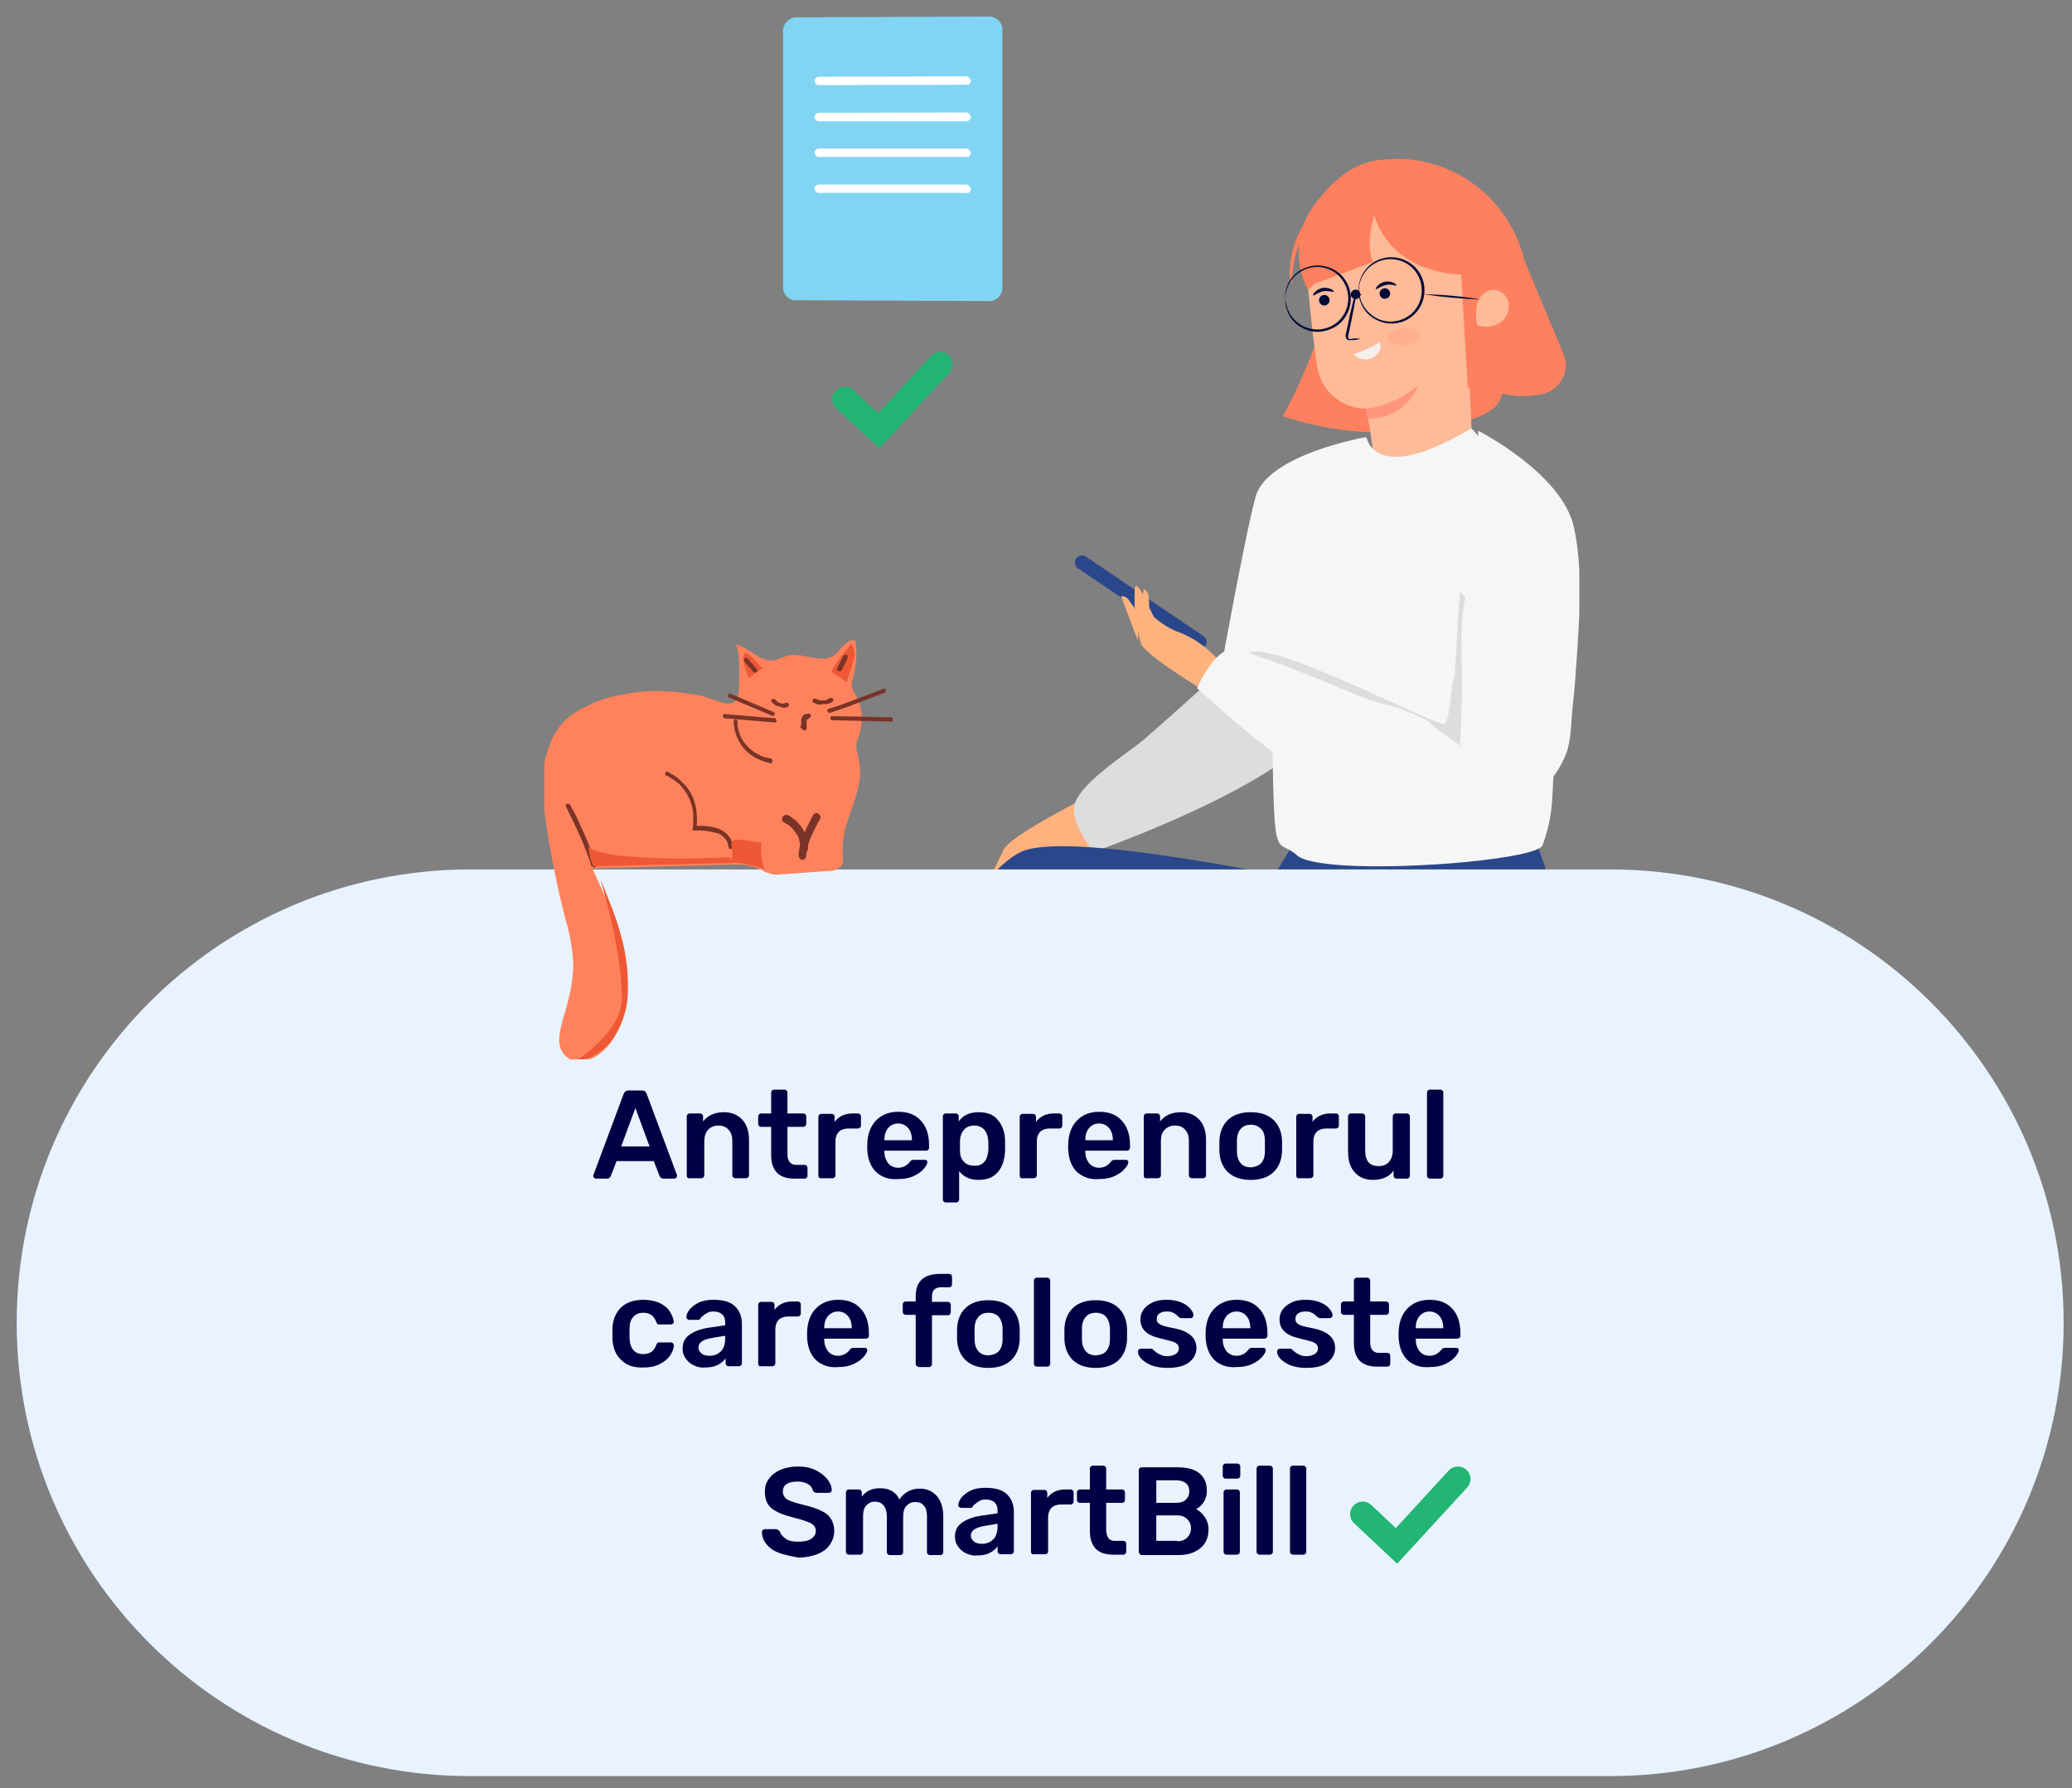 <?xml version="1.0" encoding="utf-8"?>
<!-- Generator: Adobe Illustrator 27.2.0, SVG Export Plug-In . SVG Version: 6.00 Build 0)  -->
<svg version="1.1" id="Layer_1" xmlns="http://www.w3.org/2000/svg" xmlns:xlink="http://www.w3.org/1999/xlink" x="0px" y="0px"
	 viewBox="0 0 496 428" style="enable-background:new 0 0 496 428;" xml:space="preserve">
<rect x="0" y="0" width="496" height="428" fill="#808080" stroke="none"/>
<style type="text/css">
	.st0{fill:none;}
	.st1{clip-path:url(#SVGID_00000078724683543776830970000011722022713038361506_);}
	.st2{clip-path:url(#SVGID_00000013156625849979737800000016818834717966405774_);}
	.st3{fill:#FFB27D;}
	.st4{fill:#DDDDDD;}
	.st5{fill:#233862;}
	.st6{fill:#2B478B;}
	.st7{fill:#FF805E;}
	.st8{fill:#FFBA98;}
	.st9{fill:#000C38;}
	.st10{opacity:0.33;}
	.st11{clip-path:url(#SVGID_00000002380922453176309810000015586381933963003279_);}
	.st12{clip-path:url(#SVGID_00000165201650004541573880000002302365807470654368_);}
	.st13{fill:#FF957E;}
	.st14{fill:#F4EFEA;}
	.st15{fill:#F5F6F6;}
	.st16{fill:#E8F3FF;}
	.st17{enable-background:new    ;}
	.st18{fill:#020044;}
	.st19{fill:none;stroke:#22B573;stroke-width:6;stroke-linecap:round;}
	.st20{fill:#22B573;}
	.st21{clip-path:url(#SVGID_00000075157455198000683140000016650094448592233352_);}
	.st22{fill:#FF825C;}
	.st23{fill:#7A3327;}
	.st24{fill:#EF5835;}
	.st25{fill:#81D5F3;}
	.st26{fill:#FFFFFF;}
</style>
<rect class="st0" width="496" height="428"/>
<g id="Group_10906" transform="translate(140.167 38.005)">
	<g>
		<g>
			<g>
				<defs>
					<rect id="SVGID_1_" x="-9.9" y="0" width="247.8" height="361.3"/>
				</defs>
				<clipPath id="SVGID_00000018918835308348688200000016263556320628938662_">
					<use xlink:href="#SVGID_1_"  style="overflow:visible;"/>
				</clipPath>
				<g id="Group_10711" style="clip-path:url(#SVGID_00000018918835308348688200000016263556320628938662_);">
					<g id="Group_10710">
						<g>
							<g>
								<g>
									<defs>
										<rect id="SVGID_00000135677483293615284020000007859882035588495533_" x="-9.9" y="0" width="247.8" height="361.3"/>
									</defs>
									<clipPath id="SVGID_00000082339936776369003600000003191319598286823335_">
										<use xlink:href="#SVGID_00000135677483293615284020000007859882035588495533_"  style="overflow:visible;"/>
									</clipPath>
									<g id="Group_10709" style="clip-path:url(#SVGID_00000082339936776369003600000003191319598286823335_);">
										<g id="Path_1080">
											<path class="st3" d="M35.6,316.6c0.3-1.6,0.3-3.3,0.1-5c-0.5-3.4,0-6.8,1.4-9.9c2.9-5,10.6-16.6,10.6-16.6l-14.5-1.2
												c0,0-8.1,13-13.6,16.2c-5.8,3.4-10.4,7.5-16.8,8.2c-0.7,0.1-1.4,0.2-2.1,0.3c-5.6,0.6-10.9,1.1-10.6,2.5
												c0.3,1.6,3.5,5.5,14.1,6.7s8.8-1,16.3,0.8S34.7,321.2,35.6,316.6"/>
										</g>
										<g id="Path_1081">
											<path class="st3" d="M157.8,326c-1.2-1.3-2.6-2.4-4.1-3.3c-0.2-0.1-0.4-0.2-0.5-0.3c-2.6-1.6-5.6-1.6-8.3-3.8
												c-5-4-9.6-30.1-9.6-30.1l-15.2,2.6c0,0,10.4,32.7,11.1,39.9c0.8,8.8,1.7,11.5-1.8,17.4c-0.4,0.7-0.8,1.3-1.2,2
												c-0.2,0.2-0.3,0.5-0.4,0.7c-2.9,4.9-5.6,9.3-4.3,9.9c1.6,0.8,7,0.6,14.9-7.6c7-7.2,5.5-8,9.3-11.6l0.2-0.2
												c0.1-0.1,0.2-0.2,0.3-0.3c0.4-0.4,0.9-0.8,1.4-1.2c3.6-2.5,6.7-5.8,8.8-9.6l0,0C159.2,329,158.9,327.2,157.8,326"/>
										</g>
										<g id="Path_1082">
											<path class="st3" d="M125.5,160.8c-3.7,4.2-8.4,7.3-13.7,8.9c-3,0.8-5.8,2.2-8.3,4.1c-1.7,2.4-5.9,11.2-6.6,8.6
												c0.1-5.8,1.1-11.5,3.1-16.9c1.5-3.6,21.2-13.3,21.2-13.3L125.5,160.8z"/>
										</g>
										<g id="Path_1083">
											<path class="st3" d="M99.6,175.5l1,6.1c0.7-0.5,1.2-1.1,1.6-1.9c0.5-2.9,0.7-5.8,0.6-8.8L99.6,175.5z"/>
										</g>
										<g id="Path_1084">
											<path class="st3" d="M99.3,173.3c-1,1.7-2.1,3.3-3.4,4.8c-0.6,0.6-1.4,0.9-2.2,0.7l6.2-13.1L99.3,173.3z"/>
										</g>
										<g id="Path_1085">
											<path class="st4" d="M142.6,131.1c-3.1,2.8-6.2,5.5-9.3,8.2c-3.7,3.1-16,10.7-16.4,16.1c-0.3,4.4,4.7,10.5,4.7,10.5
												s47.4-16.5,55.4-31.7c1.9-3.7-10.3-2.1-11.5-5.5c-1.5-4.3-3.6-6.8-8.7-6.4c-3.9,0.3,1.7-5.2-1.3-2.6
												C151.1,123.4,146.9,127.3,142.6,131.1"/>
										</g>
										<g id="Path_1086">
											<path class="st5" d="M91.3,223.6c0,0,13.6-35.6,27.8-18.8c3.6,5.2,6.3,11,7.9,17.1c9.2,29.4,14.1,80.7,14.1,80.7
												c-2.8,1.9-5.9,3.3-9.1,4.4c-3.1,0.8-6.3,1.1-9.4,0.9l-17.7-47.7L91.3,223.6"/>
										</g>
										<g id="Path_1087">
											<path class="st6" d="M105.2,165.5C85.1,172,24.8,292,24.8,292c1.4,1.5,3.1,2.6,5.1,3.2c3.9,0.9,7.8,1.3,11.8,1.2
												c0,0,54.4-46.6,60.9-60.2s9.1-26.6,15.6-25.3c3.9,0.8,34.5,19.6,61.9,19.6c10.6,0,43.4,0,43.4,0h0.8
												c4.2,0.2,8-2.3,9.3-6.3c9.9-25.7-8.2-66-8.2-66l-55.1,4.3l-5.3,8.8C139.4,166.4,114,162.7,105.2,165.5"/>
										</g>
										<g id="Path_1088">
											<path class="st6" d="M127.1,221.9c9.2,29.4,14.1,80.7,14.1,80.7c-2.8,1.9-5.9,3.3-9.1,4.4c-3.1,0.8-6.3,1.1-9.4,0.9
												L105,260.2L127.1,221.9z"/>
										</g>
										<g id="Path_1089">
											<path class="st7" d="M223,24.6c-0.1,2.1-1.4,4-3.4,4.8c-1.9,0.8-4,1.2-6.1,1.2l-35.2,2.1c-2.6,10.1-6.4,19.8-11.4,28.9
												c14.5,4.9,30.3,5.2,45,0.8c3.3-1,7-2.8,7.5-6.2c3.2,0.8,6.5,0.8,9.7,0.1c3.3-0.8,5.6-3.7,5.6-7.1
												c-0.1-1.1-0.5-2.2-0.9-3.2l-9.3-22.3"/>
										</g>
										<g id="Path_1090">
											<path class="st8" d="M212.3,69.2L210.1,20L188.8,7.1l-17,10.7c0,0,1.8,22.6,3.4,32.3c1,5.6,5.9,9.7,11.6,9.7
												c1,4.4,1.6,8.8,2,13.3L212.3,69.2z"/>
										</g>
										<g id="Path_1091">
											<path class="st7" d="M225.6,28.1c-0.4-1.6-1.1-5.2-1.7-6.7c-4.3-12.6-16-21.2-29.4-21.4c-3.8,0.4-10.7-1-19.3,10.1
												c-5.1,6-5.9,14.5-2.2,21.4l15.8-18c4.4,14.3,20.7,14.2,20.7,14.2L225.6,28.1z"/>
										</g>
										<g id="Path_1092">
											<path class="st9" d="M175.6,34L175.6,34c-0.1-0.7,0.4-1.3,1.1-1.4c0.7-0.1,1.3,0.4,1.4,1.1c0.1,0.7-0.4,1.3-1.1,1.4
												C176.3,35.2,175.7,34.7,175.6,34"/>
										</g>
										<g id="Path_1093">
											<path class="st9" d="M174.2,32.7c-0.1-0.1,0-0.4,0.4-0.8c1-1.1,2.6-1.3,3.9-0.7c0.5,0.3,0.7,0.5,0.6,0.6
												c-0.1,0.2-1.2-0.3-2.5-0.1C175.2,32,174.4,32.9,174.2,32.7"/>
										</g>
										<g id="Path_1094">
											<path class="st9" d="M190.1,32.4L190.1,32.4L190.1,32.4c-0.1-0.7,0.4-1.3,1.1-1.4c0.7-0.1,1.3,0.4,1.4,1.1
												c0.1,0.7-0.4,1.3-1.1,1.4C190.8,33.6,190.2,33.1,190.1,32.4"/>
										</g>
										<g id="Path_1095">
											<path class="st9" d="M189.2,31.2c-0.1-0.1,0-0.4,0.4-0.8c1-1.1,2.6-1.3,3.9-0.7c0.5,0.3,0.7,0.5,0.6,0.6
												c-0.1,0.2-1.2-0.4-2.5-0.1S189.4,31.3,189.2,31.2"/>
										</g>
										<g id="Path_1096">
											<path class="st9" d="M185.5,43.1c-0.7,0.2-1.5,0.3-2.2,0.3c-0.2,0-0.4,0-0.6,0c-0.3,0-0.5-0.2-0.6-0.4
												c-0.2-0.5-0.2-1,0-1.4l0.6-2.9c0.4-2.1,0.9-3.9,1.2-5.2c-0.4-0.2-0.7-0.6-0.7-1.1c0-0.6,0.6-1.1,1.2-1.1
												c0.6,0,1.1,0.6,1.1,1.2s-0.6,1.1-1.2,1.1c-0.2,1.4-0.6,3.2-1,5.3l-0.6,2.9c-0.1,0.4-0.2,0.7-0.1,1.1
												c0.1,0.2,0.4,0.3,0.8,0.2C184,42.9,184.8,43,185.5,43.1"/>
										</g>
										<g id="Group_10708" transform="translate(38.203 40.542)" class="st10">
											<g id="Group_10707">
												<g>
													<g>
														<g>
															<defs>
																<rect id="SVGID_00000092442256713055492500000011546357193937264044_" x="153.8" y="0" width="7.7" height="4.1"/>
															</defs>
															<clipPath id="SVGID_00000087403510771409948320000016183135062664976051_">
																<use xlink:href="#SVGID_00000092442256713055492500000011546357193937264044_"  style="overflow:visible;"/>
															</clipPath>
															<g id="Group_10706" style="clip-path:url(#SVGID_00000087403510771409948320000016183135062664976051_);">
																<g id="Group_10705" transform="translate(0.001)">
																	<g>
																		<g>
																			<g>
																				<defs>
																					
																						<rect id="SVGID_00000024707028476949744450000001973109459154687111_" x="153.8" y="0" width="7.7" height="4.1"/>
																				</defs>
																				<clipPath id="SVGID_00000169553392833184101800000017462019896699540893_">
																					<use xlink:href="#SVGID_00000024707028476949744450000001973109459154687111_"  style="overflow:visible;"/>
																				</clipPath>
																				<g id="Group_10704" style="clip-path:url(#SVGID_00000169553392833184101800000017462019896699540893_);">
																					<g id="Path_1097">
																						<path class="st13" d="M153.9,2.5c-0.1-1.1,1.5-2.3,3.7-2.5s4,0.7,4.1,1.8s-1.6,2-3.7,2.2
																							C155.9,4.2,154,3.6,153.9,2.5"/>
																					</g>
																				</g>
																			</g>
																		</g>
																	</g>
																</g>
															</g>
														</g>
													</g>
												</g>
											</g>
										</g>
										<g id="Path_1098">
											<path class="st14" d="M190.1,43.9c0,0,1.1,2.2-1.7,3.7c-1.5,0.8-3.4,0.5-4.6-0.8C186,46.1,188.1,45.1,190.1,43.9"/>
										</g>
										<g id="Path_1099">
											<path class="st13" d="M187.4,62.2c5.3,0.1,10.1-3.2,12-8.1c-3.5,3.1-7.9,5.1-12.5,5.7L187.4,62.2z"/>
										</g>
										<g id="Path_1100">
											<path class="st7" d="M189.2,12.3c-21.7-1.4-16,18.1-16,18.1l15.3-5.7C186.4,19.6,189.2,12.3,189.2,12.3"/>
										</g>
										<g id="Path_1101">
											<path class="st7" d="M209.6,27.6l1.6,27.3c18.6-6.1,14.3-28.4,14.3-28.4L209.6,27.6z"/>
										</g>
										<g id="Path_1102">
											<path class="st7" d="M187.2,6c0,0.2-1.8,0.5-4.5,1.8c-7.1,3.3-12,9.9-13.2,17.5c-0.5,2.9-0.3,4.8-0.5,4.8
												c-0.5-1.6-0.6-3.3-0.3-4.9c0.8-8.1,6-15.1,13.6-18.2C183.9,6.4,185.5,6,187.2,6"/>
										</g>
										<g id="Path_1103">
											<path class="st8" d="M213.6,39.9c1.8,0.6,3.8,0.3,5.4-0.7c1.6-1.1,2.3-3.1,1.9-5c-0.5-1.9-2.4-3.1-4.3-2.8
												c-1.6,0.5-2.8,1.8-3.2,3.4c-0.3,1.6-0.3,3.3,0,4.9"/>
										</g>
										<g id="Path_1104">
											<path class="st9" d="M185.2,32.3c-0.1-0.2-0.1-0.3-0.1-0.5c0-0.5,0-1,0-1.4c0.4-3,2.5-5.6,5.5-6.5c1-0.3,2-0.4,3-0.3
												c4.4,0.4,7.6,4.2,7.2,8.6s-4.2,7.6-8.6,7.2c-1.2-0.1-2.4-0.5-3.5-1.2c-1.5-0.9-2.7-2.4-3.2-4c-0.2-0.4-0.3-0.9-0.3-1.4
												C185.2,32.7,185.2,32.5,185.2,32.3c0.1,0,0.1,0.7,0.5,1.8c0.6,1.6,1.8,2.9,3.2,3.8c2.8,1.7,6.5,1.3,8.9-0.9
												c3-2.8,3.2-7.5,0.4-10.6c-2.8-3-7.5-3.2-10.6-0.4c-1.3,1.2-2.1,2.7-2.4,4.4C185.2,31.7,185.3,32.3,185.2,32.3"/>
										</g>
										<g id="Path_1105">
											<path class="st9" d="M167.6,34.2c-0.1-0.2-0.1-0.3-0.1-0.5c0-0.5,0-0.9,0-1.4c0.2-1.8,1-3.4,2.3-4.6
												c0.9-0.9,2-1.5,3.1-1.8c2.1-0.7,4.4-0.4,6.4,0.7c3.8,2.2,5,7.1,2.8,10.9c-0.8,1.4-2,2.5-3.4,3.1
												c-1.3,0.6-2.7,0.9-4.1,0.8c-1.2-0.1-2.4-0.5-3.5-1.2c-1.5-0.9-2.7-2.4-3.2-4.1c-0.2-0.4-0.3-0.9-0.3-1.4
												C167.5,34.5,167.5,34.4,167.6,34.2c0.1,0,0.1,0.7,0.5,1.8c0.6,1.6,1.8,2.9,3.2,3.8c2.9,1.7,6.5,1.3,8.9-0.9
												c3-2.8,3.2-7.5,0.4-10.6s-7.5-3.2-10.6-0.4c-1.3,1.2-2.1,2.7-2.4,4.4C167.5,33.5,167.6,34.2,167.6,34.2"/>
										</g>
										<g id="Path_1106">
											<path class="st9" d="M182.9,32.8c0-0.1,0.6-0.3,1.4-0.4s1.4,0,1.4,0.1c0,0.2-0.6,0.3-1.4,0.4S182.9,33,182.9,32.8"/>
										</g>
										<g id="Path_1107">
											<path class="st9" d="M200.5,32.4c4.6,0.1,9.3,0.5,13.9,1.3C209.7,33.5,205,33.1,200.5,32.4"/>
										</g>
										<g id="Path_1108">
											<path class="st5" d="M157.8,326c-1.2-1.3-2.6-2.4-4.1-3.3c-0.2-0.1-0.4-0.2-0.5-0.3c-3.2,4.5-6.4,12.3-11.2,18.4
												c-3.7,4.6-8.6,8.2-14.1,10.4c-2.9,4.9-5.6,9.3-4.3,9.9c1.6,0.8,7,0.6,14.9-7.6c7-7.2,5.5-8,9.3-11.6l0.2-0.2
												c0.1-0.1,0.2-0.2,0.3-0.3c0.4-0.4,0.9-0.8,1.4-1.2c3.6-2.6,6.5-5.8,8.8-9.6l0,0C159.2,329,158.9,327.2,157.8,326"/>
										</g>
										<g id="Path_1109">
											<path class="st5" d="M20.6,318.6c7.4,1.8,14.1,2.6,15-2.1c0.3-1.6,0.3-3.3,0.1-5c-5-0.1-12.6,2-19.8,1.8
												c-5.4-0.2-10.6-1.8-15.2-4.7l-0.1-0.1c-5.6,0.6-10.9,1.1-10.6,2.5c0.3,1.6,3.5,5.5,14.1,6.7S13.1,316.8,20.6,318.6"/>
										</g>
										<g id="Path_1110">
											<path class="st15" d="M164.1,117.7c-0.4-27,22.9-50.9,22.9-50.9s1.9,11.5,24.9-2.2c0.8-0.5,9.9,13,18.6,29.5
												c9.6,18.3,7,22.2,4.3,33.6c-0.5,2.1-0.9,4-1.3,5.8c-3.3,16.6-0.5,20-4.4,30.8c-1.1,3.1-30.9,5.9-47.9,4.8
												c-5.4-0.4-9.5-1.1-10.9-2.4C164.3,161.4,164.9,173,164.1,117.7"/>
										</g>
										<g id="Path_1111">
											<path class="st15" d="M178.3,96.2c0,0-6.8,31.4-12.4,36.9c-5.6,5.6-14.5-7-14.5-7s6.2-34.9,9-45.2
												c2.8-10.2,26.5-14.3,26.5-14.3L178.3,96.2z"/>
										</g>
										<g id="Path_1112">
											<path class="st6" d="M118,98.1c-0.1,0-0.1-0.1-0.2-0.1c-0.7-0.6-0.9-1.6-0.3-2.4c0.6-0.7,1.6-0.9,2.4-0.3l28.1,19
												c0.7,0.5,0.9,1.5,0.4,2.2c-0.5,0.8-1.5,1.1-2.3,0.6L118,98.1"/>
										</g>
										<g id="Path_1113">
											<path class="st3" d="M148.6,127.6c0,0-14.7-8.7-15.7-11.7c-1.2-4.3-1.7-8.8-1.4-13.3c0.7-1.9,3.4,5.1,4.6,7.1
												c1.8,1.6,3.9,2.9,6.2,3.7c4,1.6,7.5,4.3,10.2,7.8L148.6,127.6z"/>
										</g>
										<g id="Path_1114">
											<path class="st3" d="M134.7,111.4c0.3-2.3,0.3-4.6,0.1-6.9c-0.2-0.6-0.6-1.2-1.1-1.6l-1.2,4.7L134.7,111.4z"/>
										</g>
										<g id="Path_1115">
											<path class="st3" d="M132.2,115.3l-4-10.6c0.6-0.1,1.3,0.2,1.7,0.7c0.9,1.2,1.7,2.5,2.4,3.9L132.2,115.3z"/>
										</g>
										<g id="Path_1116">
											<path class="st4" d="M208,124.1c0.4-5.9,1.3-20.7,1.3-20.7l26.5,31.3c-6.2,11-4.8,23-24.9,20.1
												c-2.8,1.8-36.8-16.4-47-31.1c2.1-1.8-7.5-4.8-4.8-5.6c6.4-2.2,41,16,46.3,17.2C207,135.6,207.1,125.1,208,124.1"/>
										</g>
										<g id="Path_1117">
											<path class="st15" d="M193,131c-2-0.6-4.1-1-5.9-1.7c-4.3-1.7-8.5-3.5-12.8-5.2c-4.4-1.8-8.8-3.6-13.3-5
												c-1.9-0.6-5.5-2.3-7.5-1.5c-4,1.8-7.1,9.1-7.1,9.1c2.6,2.4,5.3,4.8,8,7.1c8,6.9,16.5,13.3,25.4,19
												c7.1,4.4,34.5,15.6,39.8,4.2c1.8-3.9-3-7.3-4.9-11.1s-8.8-7.6-12-10.4C201.4,133.9,195.2,131.6,193,131"/>
										</g>
										<g id="Path_1118">
											<path class="st15" d="M213.7,65.1c0,0-0.3,32.7-2.4,37.5c0,0.1-0.1,0.1-0.1,0.2c-2.3,7.2-1.3,16.4-1.4,23.8
												c-0.1,4.9-0.2,9.9-0.5,14.8c-0.2,4-1.4,8.6,0.6,12.3c2.3,4.4,6.3,4.2,10.6,2.6c6.5-2.4,11.6-7.4,14.2-13.8
												c1.3-3.4,1.2-7.6,1.6-11.3c0.5-4.4,0.8-8.9,1.1-13.4c0.6-9.6,1.3-20-0.8-29.6C233.8,75.3,213.7,65.1,213.7,65.1"/>
										</g>
									</g>
								</g>
							</g>
						</g>
					</g>
				</g>
			</g>
		</g>
	</g>
</g>
<path id="Rectangle_4763" class="st16" d="M112.5,208.1h273c59.9,0,108.5,48.6,108.5,108.5l0,0c0,59.9-48.6,108.5-108.5,108.5h-273
	C52.6,425.1,4,376.5,4,316.6l0,0C4,256.7,52.6,208.1,112.5,208.1z"/>
<g>
	<g class="st17">
		<path class="st18" d="M142.2,281.9c-0.1-0.1-0.2-0.3-0.2-0.5l0.1-0.3l7.2-19.3c0.2-0.5,0.6-0.8,1.1-0.8h3.3c0.5,0,0.9,0.2,1.1,0.8
			l7.2,19.3l0.1,0.3c0,0.2-0.1,0.3-0.2,0.5c-0.1,0.1-0.3,0.2-0.4,0.2h-2.7c-0.4,0-0.7-0.2-0.9-0.6l-1.4-3.6h-8.9l-1.4,3.6
			c-0.2,0.4-0.4,0.6-0.9,0.6h-2.7C142.5,282.1,142.4,282,142.2,281.9z M148.7,274.4h6.8l-3.4-9.2L148.7,274.4z"/>
		<path class="st18" d="M164.6,281.9c-0.1-0.1-0.2-0.3-0.2-0.5v-14.2c0-0.2,0.1-0.4,0.2-0.5c0.1-0.1,0.3-0.2,0.5-0.2h2.5
			c0.2,0,0.4,0.1,0.5,0.2c0.1,0.1,0.2,0.3,0.2,0.5v1.2c1.2-1.5,2.9-2.2,5-2.2c1.8,0,3.3,0.6,4.4,1.8c1.1,1.2,1.6,2.8,1.6,4.9v8.4
			c0,0.2-0.1,0.4-0.2,0.5c-0.1,0.1-0.3,0.2-0.5,0.2H176c-0.2,0-0.4-0.1-0.5-0.2c-0.1-0.1-0.2-0.3-0.2-0.5v-8.2
			c0-1.2-0.3-2.1-0.9-2.7c-0.6-0.7-1.4-1-2.4-1c-1,0-1.8,0.3-2.5,1c-0.6,0.7-0.9,1.6-0.9,2.7v8.2c0,0.2-0.1,0.4-0.2,0.5
			c-0.1,0.1-0.3,0.2-0.5,0.2h-2.7C165,282.1,164.8,282,164.6,281.9z"/>
		<path class="st18" d="M186,280.7c-0.9-1-1.4-2.3-1.4-4.2v-6.8h-2.4c-0.2,0-0.4-0.1-0.5-0.2c-0.1-0.1-0.2-0.3-0.2-0.5v-1.8
			c0-0.2,0.1-0.4,0.2-0.5c0.1-0.1,0.3-0.2,0.5-0.2h2.4v-5c0-0.2,0.1-0.4,0.2-0.5c0.1-0.1,0.3-0.2,0.5-0.2h2.5c0.2,0,0.4,0.1,0.5,0.2
			c0.1,0.1,0.2,0.3,0.2,0.5v5h3.8c0.2,0,0.4,0.1,0.5,0.2s0.2,0.3,0.2,0.5v1.8c0,0.2-0.1,0.4-0.2,0.5s-0.3,0.2-0.5,0.2h-3.8v6.4
			c0,0.9,0.1,1.5,0.5,2c0.3,0.4,0.8,0.7,1.5,0.7h2.1c0.2,0,0.4,0.1,0.5,0.2c0.1,0.1,0.2,0.3,0.2,0.5v1.9c0,0.2-0.1,0.4-0.2,0.5
			c-0.1,0.1-0.3,0.2-0.5,0.2h-2.5C188.3,282.1,186.9,281.6,186,280.7z"/>
		<path class="st18" d="M196.1,281.9c-0.1-0.1-0.2-0.3-0.2-0.5v-14.1c0-0.2,0.1-0.4,0.2-0.5c0.1-0.1,0.3-0.2,0.5-0.2h2.5
			c0.2,0,0.4,0.1,0.5,0.2c0.1,0.1,0.2,0.3,0.2,0.5v1.2c1-1.3,2.4-2,4.3-2h1.3c0.2,0,0.4,0.1,0.5,0.2c0.1,0.1,0.2,0.3,0.2,0.5v2.2
			c0,0.2-0.1,0.4-0.2,0.5c-0.1,0.1-0.3,0.2-0.5,0.2h-2.4c-0.9,0-1.7,0.3-2.2,0.8s-0.8,1.3-0.8,2.2v8.2c0,0.2-0.1,0.4-0.2,0.5
			c-0.1,0.1-0.3,0.2-0.5,0.2h-2.7C196.5,282.1,196.3,282,196.1,281.9z"/>
		<path class="st18" d="M209.7,280.5c-1.3-1.3-2-3.1-2.1-5.5l0-0.8c0-2.5,0.7-4.5,2-5.9c1.3-1.4,3.1-2.2,5.4-2.2
			c2.4,0,4.2,0.7,5.5,2.2c1.3,1.4,1.9,3.4,1.9,5.8v0.6c0,0.2-0.1,0.4-0.2,0.5c-0.1,0.1-0.3,0.2-0.5,0.2h-10v0.2c0,1.1,0.3,2,0.9,2.8
			c0.6,0.7,1.4,1.1,2.4,1.1c1.1,0,2.1-0.5,2.8-1.4c0.2-0.2,0.3-0.4,0.4-0.4c0.1,0,0.3-0.1,0.5-0.1h2.6c0.2,0,0.3,0,0.5,0.1
			c0.1,0.1,0.2,0.2,0.2,0.4c0,0.5-0.3,1-0.9,1.7c-0.6,0.7-1.4,1.2-2.4,1.7c-1.1,0.5-2.3,0.7-3.7,0.7
			C212.8,282.4,211,281.7,209.7,280.5z M218.3,272.9L218.3,272.9c0-1.2-0.3-2.2-0.9-2.9c-0.6-0.7-1.4-1.1-2.4-1.1s-1.8,0.4-2.4,1.1
			s-0.9,1.7-0.9,2.8v0.1H218.3z"/>
		<path class="st18" d="M225.9,287.6c-0.1-0.1-0.2-0.3-0.2-0.5v-19.9c0-0.2,0.1-0.4,0.2-0.5c0.1-0.1,0.3-0.2,0.5-0.2h2.4
			c0.2,0,0.4,0.1,0.5,0.2c0.1,0.1,0.2,0.3,0.2,0.5v1.2c1.1-1.5,2.6-2.2,4.8-2.2c2,0,3.6,0.6,4.6,1.9c1.1,1.3,1.7,3,1.7,5.1
			c0,0.2,0,0.6,0,1.1c0,0.5,0,0.8,0,1.1c-0.1,2.1-0.6,3.8-1.7,5.1c-1.1,1.3-2.6,1.9-4.7,1.9c-2,0-3.5-0.7-4.6-2.1v6.8
			c0,0.2-0.1,0.4-0.2,0.5c-0.1,0.1-0.3,0.2-0.5,0.2h-2.6C226.2,287.8,226,287.7,225.9,287.6z M236.6,275.2c0-0.2,0-0.5,0-0.9
			s0-0.7,0-0.9c-0.1-2.6-1.3-4-3.4-4c-1.1,0-2,0.4-2.5,1.1c-0.6,0.7-0.9,1.6-0.9,2.7c0,0.2,0,0.6,0,1.1c0,0.5,0,0.9,0,1.2
			c0,1,0.3,1.9,0.9,2.5c0.6,0.7,1.4,1,2.5,1C235.3,279.1,236.4,277.8,236.6,275.2z"/>
		<path class="st18" d="M244.3,281.9c-0.1-0.1-0.2-0.3-0.2-0.5v-14.1c0-0.2,0.1-0.4,0.2-0.5c0.1-0.1,0.3-0.2,0.5-0.2h2.5
			c0.2,0,0.4,0.1,0.5,0.2c0.1,0.1,0.2,0.3,0.2,0.5v1.2c1-1.3,2.4-2,4.3-2h1.3c0.2,0,0.4,0.1,0.5,0.2c0.1,0.1,0.2,0.3,0.2,0.5v2.2
			c0,0.2-0.1,0.4-0.2,0.5c-0.1,0.1-0.3,0.2-0.5,0.2h-2.4c-0.9,0-1.7,0.3-2.2,0.8s-0.8,1.3-0.8,2.2v8.2c0,0.2-0.1,0.4-0.2,0.5
			c-0.1,0.1-0.3,0.2-0.5,0.2h-2.7C244.6,282.1,244.4,282,244.3,281.9z"/>
		<path class="st18" d="M257.8,280.5c-1.3-1.3-2-3.1-2.1-5.5l0-0.8c0-2.5,0.7-4.5,2-5.9c1.3-1.4,3.1-2.2,5.4-2.2
			c2.4,0,4.2,0.7,5.5,2.2c1.3,1.4,1.9,3.4,1.9,5.8v0.6c0,0.2-0.1,0.4-0.2,0.5s-0.3,0.2-0.5,0.2h-10v0.2c0,1.1,0.3,2,0.9,2.8
			c0.6,0.7,1.4,1.1,2.4,1.1c1.1,0,2.1-0.5,2.8-1.4c0.2-0.2,0.3-0.4,0.4-0.4c0.1,0,0.3-0.1,0.5-0.1h2.6c0.2,0,0.3,0,0.5,0.1
			c0.1,0.1,0.2,0.2,0.2,0.4c0,0.5-0.3,1-0.9,1.7c-0.6,0.7-1.4,1.2-2.4,1.7c-1.1,0.5-2.3,0.7-3.7,0.7
			C260.9,282.4,259.2,281.7,257.8,280.5z M266.4,272.9L266.4,272.9c0-1.2-0.3-2.2-0.9-2.9c-0.6-0.7-1.4-1.1-2.4-1.1
			c-1,0-1.8,0.4-2.4,1.1s-0.9,1.7-0.9,2.8v0.1H266.4z"/>
		<path class="st18" d="M274,281.9c-0.1-0.1-0.2-0.3-0.2-0.5v-14.2c0-0.2,0.1-0.4,0.2-0.5c0.1-0.1,0.3-0.2,0.5-0.2h2.5
			c0.2,0,0.4,0.1,0.5,0.2c0.1,0.1,0.2,0.3,0.2,0.5v1.2c1.2-1.5,2.9-2.2,5-2.2c1.8,0,3.3,0.6,4.4,1.8c1.1,1.2,1.6,2.8,1.6,4.9v8.4
			c0,0.2-0.1,0.4-0.2,0.5s-0.3,0.2-0.5,0.2h-2.7c-0.2,0-0.4-0.1-0.5-0.2c-0.1-0.1-0.2-0.3-0.2-0.5v-8.2c0-1.2-0.3-2.1-0.9-2.7
			c-0.6-0.7-1.4-1-2.4-1c-1,0-1.8,0.3-2.5,1s-0.9,1.6-0.9,2.7v8.2c0,0.2-0.1,0.4-0.2,0.5s-0.3,0.2-0.5,0.2h-2.7
			C274.3,282.1,274.1,282,274,281.9z"/>
		<path class="st18" d="M294,280.6c-1.3-1.2-2-2.9-2.1-5l0-1.3l0-1.3c0.1-2.1,0.8-3.8,2.1-5s3.1-1.8,5.4-1.8c2.3,0,4.1,0.6,5.4,1.8
			s2,2.9,2.1,5c0,0.2,0,0.7,0,1.3s0,1.1,0,1.3c-0.1,2.1-0.8,3.8-2.1,5c-1.3,1.2-3.1,1.8-5.4,1.8C297.1,282.4,295.3,281.8,294,280.6z
			 M301.9,278.4c0.6-0.7,0.9-1.6,0.9-2.9c0-0.2,0-0.6,0-1.2s0-1,0-1.2c0-1.3-0.3-2.3-0.9-2.9s-1.4-1-2.4-1c-1.1,0-1.9,0.3-2.5,1
			c-0.6,0.7-0.9,1.6-0.9,2.9l0,1.2l0,1.2c0,1.3,0.3,2.2,0.9,2.9c0.6,0.7,1.4,1,2.5,1C300.5,279.3,301.3,279,301.9,278.4z"/>
		<path class="st18" d="M310.5,281.9c-0.1-0.1-0.2-0.3-0.2-0.5v-14.1c0-0.2,0.1-0.4,0.2-0.5c0.1-0.1,0.3-0.2,0.5-0.2h2.5
			c0.2,0,0.4,0.1,0.5,0.2s0.2,0.3,0.2,0.5v1.2c1-1.3,2.4-2,4.3-2h1.3c0.2,0,0.4,0.1,0.5,0.2c0.1,0.1,0.2,0.3,0.2,0.5v2.2
			c0,0.2-0.1,0.4-0.2,0.5c-0.1,0.1-0.3,0.2-0.5,0.2h-2.4c-0.9,0-1.7,0.3-2.2,0.8s-0.8,1.3-0.8,2.2v8.2c0,0.2-0.1,0.4-0.2,0.5
			s-0.3,0.2-0.5,0.2H311C310.8,282.1,310.6,282,310.5,281.9z"/>
		<path class="st18" d="M324.3,280.6c-1.1-1.2-1.6-2.8-1.6-5v-8.4c0-0.2,0.1-0.4,0.2-0.5c0.1-0.1,0.3-0.2,0.5-0.2h2.7
			c0.2,0,0.4,0.1,0.5,0.2c0.1,0.1,0.2,0.3,0.2,0.5v8.2c0,2.5,1.1,3.7,3.2,3.7c1,0,1.9-0.3,2.5-1c0.6-0.7,0.9-1.6,0.9-2.7v-8.2
			c0-0.2,0.1-0.4,0.2-0.5c0.1-0.1,0.3-0.2,0.5-0.2h2.7c0.2,0,0.4,0.1,0.5,0.2c0.1,0.1,0.2,0.3,0.2,0.5v14.2c0,0.2-0.1,0.4-0.2,0.5
			s-0.3,0.2-0.5,0.2h-2.5c-0.2,0-0.4-0.1-0.5-0.2c-0.1-0.1-0.2-0.3-0.2-0.5v-1.2c-1.1,1.5-2.8,2.2-5,2.2
			C326.8,282.4,325.4,281.8,324.3,280.6z"/>
		<path class="st18" d="M341.8,281.9c-0.1-0.1-0.2-0.3-0.2-0.5v-19.9c0-0.2,0.1-0.4,0.2-0.5c0.1-0.1,0.3-0.2,0.5-0.2h2.5
			c0.2,0,0.4,0.1,0.5,0.2c0.1,0.1,0.2,0.3,0.2,0.5v19.9c0,0.2-0.1,0.4-0.2,0.5c-0.1,0.1-0.3,0.2-0.5,0.2h-2.5
			C342.1,282.1,341.9,282,341.8,281.9z"/>
	</g>
	<g class="st17">
		<path class="st18" d="M148.7,325.5c-1.3-1.2-2-2.9-2.1-5.1l0-1.2l0-1.2c0.1-2.2,0.8-3.8,2.1-5.1c1.3-1.2,3.1-1.8,5.3-1.8
			c1.6,0,2.9,0.3,4,0.8c1.1,0.6,1.9,1.2,2.4,2.1c0.5,0.8,0.8,1.6,0.9,2.3c0,0.2,0,0.4-0.2,0.5c-0.2,0.1-0.3,0.2-0.5,0.2h-2.7
			c-0.2,0-0.4,0-0.5-0.1s-0.2-0.3-0.3-0.5c-0.3-0.8-0.7-1.3-1.2-1.7c-0.5-0.3-1.1-0.5-1.9-0.5c-1,0-1.8,0.3-2.4,1
			c-0.6,0.6-0.9,1.6-0.9,2.9l0,1.1l0,1c0.1,2.6,1.2,3.9,3.3,3.9c0.8,0,1.4-0.2,1.9-0.5s0.9-0.9,1.2-1.7c0.1-0.2,0.2-0.4,0.3-0.5
			c0.1-0.1,0.3-0.1,0.5-0.1h2.7c0.2,0,0.4,0.1,0.5,0.2c0.1,0.1,0.2,0.3,0.2,0.5c0,0.7-0.3,1.5-0.8,2.3c-0.5,0.8-1.3,1.5-2.4,2.1
			c-1.1,0.6-2.4,0.9-4,0.9C151.7,327.4,150,326.8,148.7,325.5z"/>
		<path class="st18" d="M166.1,326.8c-0.9-0.4-1.5-1-2-1.7c-0.5-0.7-0.7-1.5-0.7-2.3c0-1.4,0.5-2.5,1.6-3.3c1.1-0.8,2.6-1.4,4.5-1.7
			l4.1-0.6v-0.6c0-0.9-0.2-1.5-0.7-2c-0.4-0.4-1.1-0.7-2.1-0.7c-0.7,0-1.2,0.1-1.6,0.4c-0.4,0.2-0.7,0.5-1,0.7s-0.4,0.4-0.5,0.5
			c-0.1,0.2-0.2,0.4-0.5,0.4H165c-0.2,0-0.3-0.1-0.5-0.2s-0.2-0.3-0.2-0.5c0-0.5,0.3-1.1,0.7-1.7c0.5-0.6,1.2-1.2,2.2-1.7
			c1-0.5,2.2-0.7,3.6-0.7c2.4,0,4.1,0.5,5.2,1.6c1.1,1.1,1.6,2.5,1.6,4.2v9.4c0,0.2-0.1,0.4-0.2,0.5c-0.1,0.1-0.3,0.2-0.5,0.2h-2.5
			c-0.2,0-0.4-0.1-0.5-0.2c-0.1-0.1-0.2-0.3-0.2-0.5v-1.2c-0.4,0.6-1.1,1.2-1.9,1.6c-0.8,0.4-1.8,0.6-3,0.6
			C167.8,327.4,166.9,327.2,166.1,326.8z M172.6,323.4c0.7-0.7,1-1.8,1-3.1v-0.6l-3,0.5c-2.3,0.4-3.4,1.1-3.4,2.3
			c0,0.6,0.3,1.1,0.8,1.5c0.5,0.4,1.2,0.5,1.9,0.5C171,324.5,171.9,324.1,172.6,323.4z"/>
		<path class="st18" d="M181.7,326.9c-0.1-0.1-0.2-0.3-0.2-0.5v-14.1c0-0.2,0.1-0.4,0.2-0.5c0.1-0.1,0.3-0.2,0.5-0.2h2.5
			c0.2,0,0.4,0.1,0.5,0.2c0.1,0.1,0.2,0.3,0.2,0.5v1.2c1-1.3,2.4-2,4.3-2h1.3c0.2,0,0.4,0.1,0.5,0.2c0.1,0.1,0.2,0.3,0.2,0.5v2.2
			c0,0.2-0.1,0.4-0.2,0.5c-0.1,0.1-0.3,0.2-0.5,0.2h-2.4c-0.9,0-1.7,0.3-2.2,0.8s-0.8,1.3-0.8,2.2v8.2c0,0.2-0.1,0.4-0.2,0.5
			c-0.1,0.1-0.3,0.2-0.5,0.2h-2.7C182,327.1,181.8,327,181.7,326.9z"/>
		<path class="st18" d="M195.3,325.5c-1.3-1.3-2-3.1-2.1-5.5l0-0.8c0-2.5,0.7-4.5,2-5.9c1.3-1.4,3.1-2.2,5.4-2.2
			c2.4,0,4.2,0.7,5.5,2.2c1.3,1.4,1.9,3.4,1.9,5.8v0.6c0,0.2-0.1,0.4-0.2,0.5c-0.1,0.1-0.3,0.2-0.5,0.2h-10v0.2c0,1.1,0.3,2,0.9,2.8
			c0.6,0.7,1.4,1.1,2.4,1.1c1.1,0,2.1-0.5,2.8-1.4c0.2-0.2,0.3-0.4,0.4-0.4c0.1,0,0.3-0.1,0.5-0.1h2.6c0.2,0,0.3,0,0.5,0.1
			c0.1,0.1,0.2,0.2,0.2,0.4c0,0.5-0.3,1-0.9,1.7c-0.6,0.7-1.4,1.2-2.4,1.7c-1.1,0.5-2.3,0.7-3.7,0.7
			C198.4,327.4,196.6,326.7,195.3,325.5z M203.9,317.9L203.9,317.9c0-1.2-0.3-2.2-0.9-2.9c-0.6-0.7-1.4-1.1-2.4-1.1
			s-1.8,0.4-2.4,1.1s-0.9,1.7-0.9,2.8v0.1H203.9z"/>
		<path class="st18" d="M219.4,326.9c-0.1-0.1-0.2-0.3-0.2-0.5v-11.7h-2.4c-0.2,0-0.4-0.1-0.5-0.2c-0.1-0.1-0.2-0.3-0.2-0.5v-1.8
			c0-0.2,0.1-0.4,0.2-0.5c0.1-0.1,0.3-0.2,0.5-0.2h2.4v-1.2c0-1.8,0.5-3.2,1.5-4.1c1-0.9,2.5-1.3,4.4-1.3h2.1c0.2,0,0.4,0.1,0.5,0.2
			c0.1,0.1,0.2,0.3,0.2,0.5v1.8c0,0.2-0.1,0.4-0.2,0.5c-0.1,0.1-0.3,0.2-0.5,0.2h-1.9c-0.8,0-1.3,0.2-1.7,0.6s-0.5,1-0.5,1.8v1.1
			h3.8c0.2,0,0.4,0.1,0.5,0.2c0.1,0.1,0.2,0.3,0.2,0.5v1.8c0,0.2-0.1,0.4-0.2,0.5c-0.1,0.1-0.3,0.2-0.5,0.2h-3.8v11.7
			c0,0.2-0.1,0.4-0.2,0.5c-0.1,0.1-0.3,0.2-0.5,0.2h-2.5C219.7,327.1,219.5,327,219.4,326.9z"/>
		<path class="st18" d="M231.2,325.6c-1.3-1.2-2-2.9-2.1-5l0-1.3l0-1.3c0.1-2.1,0.8-3.8,2.1-5c1.3-1.2,3.1-1.8,5.4-1.8
			c2.3,0,4.1,0.6,5.4,1.8c1.3,1.2,2,2.9,2.1,5c0,0.2,0,0.7,0,1.3s0,1.1,0,1.3c-0.1,2.1-0.8,3.8-2.1,5s-3.1,1.8-5.4,1.8
			C234.3,327.4,232.5,326.8,231.2,325.6z M239.1,323.4c0.6-0.7,0.9-1.6,0.9-2.9c0-0.2,0-0.6,0-1.2s0-1,0-1.2c0-1.3-0.4-2.3-0.9-2.9
			s-1.4-1-2.4-1c-1.1,0-1.9,0.3-2.5,1c-0.6,0.7-0.9,1.6-0.9,2.9l0,1.2l0,1.2c0,1.3,0.3,2.2,0.9,2.9c0.6,0.7,1.4,1,2.5,1
			C237.7,324.3,238.5,324,239.1,323.4z"/>
		<path class="st18" d="M247.7,326.9c-0.1-0.1-0.2-0.3-0.2-0.5v-19.9c0-0.2,0.1-0.4,0.2-0.5c0.1-0.1,0.3-0.2,0.5-0.2h2.5
			c0.2,0,0.4,0.1,0.5,0.2c0.1,0.1,0.2,0.3,0.2,0.5v19.9c0,0.2-0.1,0.4-0.2,0.5s-0.3,0.2-0.5,0.2h-2.5
			C248,327.1,247.9,327,247.7,326.9z"/>
		<path class="st18" d="M256.9,325.6c-1.3-1.2-2-2.9-2.1-5l0-1.3l0-1.3c0.1-2.1,0.8-3.8,2.1-5c1.3-1.2,3.1-1.8,5.4-1.8
			c2.3,0,4.1,0.6,5.4,1.8c1.3,1.2,2,2.9,2.1,5c0,0.2,0,0.7,0,1.3s0,1.1,0,1.3c-0.1,2.1-0.8,3.8-2.1,5c-1.3,1.2-3.1,1.8-5.4,1.8
			C260,327.4,258.2,326.8,256.9,325.6z M264.8,323.4c0.6-0.7,0.9-1.6,0.9-2.9c0-0.2,0-0.6,0-1.2s0-1,0-1.2c0-1.3-0.4-2.3-0.9-2.9
			s-1.4-1-2.4-1c-1.1,0-1.9,0.3-2.5,1s-0.9,1.6-0.9,2.9l0,1.2l0,1.2c0,1.3,0.3,2.2,0.9,2.9s1.4,1,2.5,1
			C263.5,324.3,264.3,324,264.8,323.4z"/>
		<path class="st18" d="M275.4,326.7c-1-0.5-1.8-1-2.3-1.6c-0.5-0.6-0.7-1.1-0.7-1.6c0-0.2,0.1-0.4,0.2-0.5s0.3-0.2,0.5-0.2h2.5
			c0.2,0,0.3,0.1,0.4,0.2c0.1,0.1,0.3,0.3,0.7,0.6c0.3,0.3,0.8,0.5,1.2,0.7c0.5,0.2,0.9,0.3,1.5,0.3c0.8,0,1.5-0.2,2-0.5
			c0.5-0.3,0.8-0.8,0.8-1.3c0-0.4-0.1-0.7-0.3-1c-0.2-0.2-0.6-0.5-1.2-0.7s-1.5-0.4-2.7-0.7c-1.7-0.4-3-0.9-3.8-1.7
			c-0.8-0.7-1.2-1.7-1.2-2.9c0-0.8,0.2-1.6,0.7-2.3c0.5-0.7,1.2-1.3,2.1-1.7c0.9-0.5,2.1-0.7,3.4-0.7c1.4,0,2.5,0.2,3.5,0.6
			c1,0.4,1.7,0.9,2.2,1.5s0.8,1.1,0.8,1.6c0,0.2-0.1,0.3-0.2,0.5c-0.1,0.1-0.3,0.2-0.5,0.2h-2.2c-0.2,0-0.4-0.1-0.5-0.2
			c-0.1-0.1-0.4-0.3-0.7-0.6c-0.3-0.3-0.7-0.5-1-0.6c-0.4-0.2-0.8-0.2-1.4-0.2c-0.7,0-1.3,0.2-1.7,0.5c-0.4,0.3-0.6,0.7-0.6,1.3
			c0,0.4,0.1,0.7,0.3,0.9c0.2,0.2,0.6,0.5,1.2,0.7s1.5,0.4,2.6,0.6c3.6,0.7,5.4,2.3,5.4,4.7c0,1.4-0.6,2.6-1.8,3.5
			c-1.2,0.9-2.9,1.3-5.1,1.3C277.7,327.4,276.4,327.1,275.4,326.7z"/>
		<path class="st18" d="M290.7,325.5c-1.3-1.3-2-3.1-2.1-5.5l0-0.8c0-2.5,0.7-4.5,2-5.9c1.3-1.4,3.1-2.2,5.4-2.2
			c2.4,0,4.2,0.7,5.5,2.2c1.3,1.4,1.9,3.4,1.9,5.8v0.6c0,0.2-0.1,0.4-0.2,0.5c-0.1,0.1-0.3,0.2-0.5,0.2h-10v0.2c0,1.1,0.3,2,0.9,2.8
			c0.6,0.7,1.4,1.1,2.4,1.1c1.1,0,2.1-0.5,2.8-1.4c0.2-0.2,0.3-0.4,0.4-0.4c0.1,0,0.3-0.1,0.5-0.1h2.6c0.2,0,0.3,0,0.5,0.1
			c0.1,0.1,0.2,0.2,0.2,0.4c0,0.5-0.3,1-0.9,1.7c-0.6,0.7-1.4,1.2-2.4,1.7c-1.1,0.5-2.3,0.7-3.7,0.7
			C293.8,327.4,292,326.7,290.7,325.5z M299.3,317.9L299.3,317.9c0-1.2-0.3-2.2-0.9-2.9s-1.4-1.1-2.4-1.1c-1,0-1.8,0.4-2.4,1.1
			s-0.9,1.7-0.9,2.8v0.1H299.3z"/>
		<path class="st18" d="M308.7,326.7c-1-0.5-1.8-1-2.3-1.6c-0.5-0.6-0.7-1.1-0.7-1.6c0-0.2,0.1-0.4,0.2-0.5s0.3-0.2,0.5-0.2h2.5
			c0.2,0,0.3,0.1,0.4,0.2c0.1,0.1,0.3,0.3,0.7,0.6c0.3,0.3,0.8,0.5,1.2,0.7c0.5,0.2,0.9,0.3,1.5,0.3c0.8,0,1.5-0.2,2-0.5
			c0.5-0.3,0.8-0.8,0.8-1.3c0-0.4-0.1-0.7-0.3-1c-0.2-0.2-0.6-0.5-1.2-0.7s-1.5-0.4-2.7-0.7c-1.7-0.4-3-0.9-3.8-1.7
			c-0.8-0.7-1.2-1.7-1.2-2.9c0-0.8,0.2-1.6,0.7-2.3c0.5-0.7,1.2-1.3,2.1-1.7c0.9-0.5,2.1-0.7,3.4-0.7c1.4,0,2.5,0.2,3.5,0.6
			c1,0.4,1.7,0.9,2.2,1.5s0.8,1.1,0.8,1.6c0,0.2-0.1,0.3-0.2,0.5c-0.1,0.1-0.3,0.2-0.5,0.2H316c-0.2,0-0.4-0.1-0.5-0.2
			c-0.1-0.1-0.4-0.3-0.7-0.6c-0.3-0.3-0.7-0.5-1-0.6c-0.4-0.2-0.8-0.2-1.4-0.2c-0.7,0-1.3,0.2-1.7,0.5c-0.4,0.3-0.6,0.7-0.6,1.3
			c0,0.4,0.1,0.7,0.3,0.9c0.2,0.2,0.6,0.5,1.2,0.7s1.5,0.4,2.6,0.6c3.6,0.7,5.4,2.3,5.4,4.7c0,1.4-0.6,2.6-1.8,3.5
			c-1.2,0.9-2.9,1.3-5.1,1.3C311,327.4,309.7,327.1,308.7,326.7z"/>
		<path class="st18" d="M325.5,325.7c-0.9-1-1.4-2.3-1.4-4.2v-6.8h-2.4c-0.2,0-0.4-0.1-0.5-0.2s-0.2-0.3-0.2-0.5v-1.8
			c0-0.2,0.1-0.4,0.2-0.5s0.3-0.2,0.5-0.2h2.4v-5c0-0.2,0.1-0.4,0.2-0.5c0.1-0.1,0.3-0.2,0.5-0.2h2.5c0.2,0,0.4,0.1,0.5,0.2
			c0.1,0.1,0.2,0.3,0.2,0.5v5h3.8c0.2,0,0.4,0.1,0.5,0.2c0.1,0.1,0.2,0.3,0.2,0.5v1.8c0,0.2-0.1,0.4-0.2,0.5
			c-0.1,0.1-0.3,0.2-0.5,0.2H328v6.4c0,0.9,0.1,1.5,0.5,2c0.3,0.4,0.8,0.7,1.5,0.7h2.1c0.2,0,0.4,0.1,0.5,0.2
			c0.1,0.1,0.2,0.3,0.2,0.5v1.9c0,0.2-0.1,0.4-0.2,0.5c-0.1,0.1-0.3,0.2-0.5,0.2h-2.5C327.8,327.1,326.4,326.6,325.5,325.7z"/>
		<path class="st18" d="M336.9,325.5c-1.3-1.3-2-3.1-2.1-5.5l0-0.8c0-2.5,0.7-4.5,2-5.9c1.3-1.4,3.1-2.2,5.4-2.2
			c2.4,0,4.2,0.7,5.5,2.2c1.3,1.4,1.9,3.4,1.9,5.8v0.6c0,0.2-0.1,0.4-0.2,0.5c-0.1,0.1-0.3,0.2-0.5,0.2h-10v0.2c0,1.1,0.3,2,0.9,2.8
			c0.6,0.7,1.4,1.1,2.4,1.1c1.1,0,2.1-0.5,2.8-1.4c0.2-0.2,0.3-0.4,0.4-0.4c0.1,0,0.3-0.1,0.5-0.1h2.6c0.2,0,0.3,0,0.5,0.1
			c0.1,0.1,0.2,0.2,0.2,0.4c0,0.5-0.3,1-0.9,1.7c-0.6,0.7-1.4,1.2-2.4,1.7c-1.1,0.5-2.3,0.7-3.7,0.7
			C340,327.4,338.2,326.7,336.9,325.5z M345.5,317.9L345.5,317.9c0-1.2-0.3-2.2-0.9-2.9s-1.4-1.1-2.4-1.1c-1,0-1.8,0.4-2.4,1.1
			s-0.9,1.7-0.9,2.8v0.1H345.5z"/>
	</g>
	<g class="st17">
		<path class="st18" d="M186.3,371.6c-1.3-0.5-2.2-1.2-2.9-2.1c-0.7-0.9-1-1.8-1-2.9c0-0.2,0.1-0.3,0.2-0.4c0.1-0.1,0.3-0.2,0.5-0.2
			h2.7c0.2,0,0.4,0.1,0.5,0.2c0.1,0.1,0.3,0.2,0.4,0.4c0.2,0.7,0.7,1.2,1.4,1.7s1.7,0.7,2.9,0.7c1.4,0,2.5-0.2,3.2-0.7
			c0.7-0.5,1.1-1.1,1.1-1.9c0-0.5-0.2-1-0.5-1.3s-0.9-0.7-1.6-0.9c-0.7-0.3-1.8-0.6-3.3-1c-2.4-0.6-4.1-1.3-5.2-2.2
			c-1.1-0.9-1.6-2.2-1.6-4c0-1.2,0.3-2.2,1-3.1c0.6-0.9,1.6-1.6,2.7-2.1c1.2-0.5,2.6-0.8,4.2-0.8c1.7,0,3.1,0.3,4.3,0.9
			c1.2,0.6,2.1,1.3,2.8,2.2s1,1.7,1,2.6c0,0.2-0.1,0.3-0.2,0.4s-0.3,0.2-0.5,0.2h-2.9c-0.4,0-0.7-0.2-0.9-0.5
			c-0.1-0.6-0.5-1.2-1.2-1.6c-0.7-0.4-1.5-0.6-2.5-0.6c-1.1,0-2,0.2-2.6,0.6c-0.6,0.4-0.9,1-0.9,1.8c0,0.5,0.2,1,0.5,1.4
			c0.3,0.4,0.8,0.7,1.5,0.9c0.7,0.3,1.7,0.6,3,0.9c1.8,0.4,3.2,0.9,4.2,1.4c1.1,0.5,1.8,1.1,2.3,1.9c0.5,0.8,0.8,1.7,0.8,2.9
			c0,1.3-0.4,2.4-1.1,3.4c-0.7,1-1.7,1.7-3,2.2c-1.3,0.5-2.8,0.8-4.5,0.8C189.1,372.4,187.5,372.1,186.3,371.6z"/>
		<path class="st18" d="M202.7,371.9c-0.1-0.1-0.2-0.3-0.2-0.5v-14.2c0-0.2,0.1-0.4,0.2-0.5c0.1-0.1,0.3-0.2,0.5-0.2h2.4
			c0.2,0,0.4,0.1,0.5,0.2c0.1,0.1,0.2,0.3,0.2,0.5v1c1.1-1.4,2.5-2,4.4-2c2.2,0,3.8,0.9,4.6,2.7c0.5-0.8,1.2-1.4,2-1.9
			c0.9-0.5,1.8-0.7,2.9-0.7c1.6,0,3,0.6,4,1.7c1,1.1,1.6,2.8,1.6,4.9v8.6c0,0.2-0.1,0.4-0.2,0.5c-0.1,0.1-0.3,0.2-0.5,0.2h-2.5
			c-0.2,0-0.4-0.1-0.5-0.2c-0.1-0.1-0.2-0.3-0.2-0.5V363c0-1.3-0.3-2.2-0.8-2.7c-0.5-0.6-1.2-0.8-2.1-0.8c-0.8,0-1.4,0.3-2,0.9
			c-0.6,0.6-0.8,1.5-0.8,2.7v8.4c0,0.2-0.1,0.4-0.2,0.5c-0.1,0.1-0.3,0.2-0.5,0.2h-2.5c-0.2,0-0.4-0.1-0.5-0.2
			c-0.1-0.1-0.2-0.3-0.2-0.5V363c0-1.2-0.3-2.1-0.8-2.7c-0.5-0.6-1.2-0.9-2.1-0.9c-0.8,0-1.4,0.3-2,0.9c-0.6,0.6-0.8,1.5-0.8,2.7
			v8.4c0,0.2-0.1,0.4-0.2,0.5c-0.1,0.1-0.3,0.2-0.5,0.2h-2.5C203,372.1,202.8,372,202.7,371.9z"/>
		<path class="st18" d="M231.3,371.8c-0.9-0.4-1.5-1-2-1.7c-0.5-0.7-0.7-1.5-0.7-2.3c0-1.4,0.5-2.5,1.6-3.3c1.1-0.8,2.6-1.4,4.5-1.7
			l4.1-0.6v-0.6c0-0.9-0.2-1.5-0.7-2c-0.4-0.4-1.1-0.7-2.1-0.7c-0.7,0-1.2,0.1-1.6,0.4c-0.4,0.2-0.7,0.5-1,0.7s-0.4,0.4-0.5,0.5
			c-0.1,0.2-0.2,0.4-0.5,0.4h-2.3c-0.2,0-0.3-0.1-0.5-0.2s-0.2-0.3-0.2-0.5c0-0.5,0.3-1.1,0.7-1.7c0.5-0.6,1.2-1.2,2.2-1.7
			c1-0.5,2.2-0.7,3.6-0.7c2.4,0,4.1,0.5,5.2,1.6c1.1,1.1,1.6,2.5,1.6,4.2v9.4c0,0.2-0.1,0.4-0.2,0.5c-0.1,0.1-0.3,0.2-0.5,0.2h-2.5
			c-0.2,0-0.4-0.1-0.5-0.2c-0.1-0.1-0.2-0.3-0.2-0.5v-1.2c-0.4,0.6-1.1,1.2-1.9,1.6c-0.8,0.4-1.8,0.6-3,0.6
			C233.1,372.4,232.2,372.2,231.3,371.8z M237.8,368.4c0.7-0.7,1-1.8,1-3.1v-0.6l-3,0.5c-2.3,0.4-3.4,1.1-3.4,2.3
			c0,0.6,0.3,1.1,0.8,1.5c0.5,0.4,1.2,0.5,1.9,0.5C236.2,369.5,237.1,369.1,237.8,368.4z"/>
		<path class="st18" d="M247,371.9c-0.1-0.1-0.2-0.3-0.2-0.5v-14.1c0-0.2,0.1-0.4,0.2-0.5c0.1-0.1,0.3-0.2,0.5-0.2h2.5
			c0.2,0,0.4,0.1,0.5,0.2c0.1,0.1,0.2,0.3,0.2,0.5v1.2c1-1.3,2.4-2,4.3-2h1.3c0.2,0,0.4,0.1,0.5,0.2c0.1,0.1,0.2,0.3,0.2,0.5v2.2
			c0,0.2-0.1,0.4-0.2,0.5s-0.3,0.2-0.5,0.2h-2.4c-0.9,0-1.7,0.3-2.2,0.8s-0.8,1.3-0.8,2.2v8.2c0,0.2-0.1,0.4-0.2,0.5
			c-0.1,0.1-0.3,0.2-0.5,0.2h-2.7C247.3,372.1,247.1,372,247,371.9z"/>
		<path class="st18" d="M262.3,370.7c-0.9-1-1.4-2.3-1.4-4.2v-6.8h-2.4c-0.2,0-0.4-0.1-0.5-0.2c-0.1-0.1-0.2-0.3-0.2-0.5v-1.8
			c0-0.2,0.1-0.4,0.2-0.5c0.1-0.1,0.3-0.2,0.5-0.2h2.4v-5c0-0.2,0.1-0.4,0.2-0.5c0.1-0.1,0.3-0.2,0.5-0.2h2.5c0.2,0,0.4,0.1,0.5,0.2
			c0.1,0.1,0.2,0.3,0.2,0.5v5h3.8c0.2,0,0.4,0.1,0.5,0.2c0.1,0.1,0.2,0.3,0.2,0.5v1.8c0,0.2-0.1,0.4-0.2,0.5
			c-0.1,0.1-0.3,0.2-0.5,0.2h-3.8v6.4c0,0.9,0.2,1.5,0.5,2c0.3,0.4,0.8,0.7,1.5,0.7h2.1c0.2,0,0.4,0.1,0.5,0.2s0.2,0.3,0.2,0.5v1.9
			c0,0.2-0.1,0.4-0.2,0.5s-0.3,0.2-0.5,0.2h-2.5C264.6,372.1,263.2,371.6,262.3,370.7z"/>
		<path class="st18" d="M272.8,371.9c-0.1-0.1-0.2-0.3-0.2-0.5v-19.5c0-0.2,0.1-0.4,0.2-0.5c0.1-0.1,0.3-0.2,0.5-0.2h8.7
			c2.3,0,4.1,0.5,5.2,1.5c1.2,1,1.7,2.4,1.7,4.2c0,1-0.3,1.9-0.8,2.7c-0.5,0.7-1.1,1.3-1.8,1.6c0.8,0.4,1.5,1,2.1,1.9
			c0.6,0.9,0.9,1.8,0.9,2.9c0,1.9-0.6,3.4-1.9,4.5c-1.3,1.1-3,1.7-5.3,1.7h-9C273.1,372.1,272.9,372,272.8,371.9z M281.5,359.7
			c1,0,1.8-0.2,2.4-0.8s0.8-1.2,0.8-2c0-0.8-0.3-1.5-0.8-1.9s-1.3-0.7-2.4-0.7h-4.7v5.4H281.5z M281.8,368.9c1,0,1.8-0.3,2.4-0.9
			c0.6-0.6,0.9-1.3,0.9-2.2c0-0.9-0.3-1.6-0.9-2.2c-0.6-0.6-1.4-0.9-2.4-0.9h-5v6.1H281.8z"/>
		<path class="st18" d="M292.9,353.7c-0.1-0.1-0.2-0.3-0.2-0.5V351c0-0.2,0.1-0.4,0.2-0.5s0.3-0.2,0.5-0.2h2.8
			c0.2,0,0.4,0.1,0.5,0.2c0.1,0.1,0.2,0.3,0.2,0.5v2.2c0,0.2-0.1,0.4-0.2,0.5c-0.2,0.1-0.3,0.2-0.5,0.2h-2.8
			C293.2,353.9,293.1,353.9,292.9,353.7z M293.1,371.9c-0.1-0.1-0.2-0.3-0.2-0.5v-14.2c0-0.2,0.1-0.4,0.2-0.5
			c0.1-0.1,0.3-0.2,0.5-0.2h2.5c0.2,0,0.4,0.1,0.5,0.2c0.1,0.1,0.2,0.3,0.2,0.5v14.2c0,0.2-0.1,0.4-0.2,0.5
			c-0.1,0.1-0.3,0.2-0.5,0.2h-2.5C293.4,372.1,293.2,372,293.1,371.9z"/>
		<path class="st18" d="M301,371.9c-0.1-0.1-0.2-0.3-0.2-0.5v-19.9c0-0.2,0.1-0.4,0.2-0.5c0.1-0.1,0.3-0.2,0.5-0.2h2.5
			c0.2,0,0.4,0.1,0.5,0.2c0.1,0.1,0.2,0.3,0.2,0.5v19.9c0,0.2-0.1,0.4-0.2,0.5s-0.3,0.2-0.5,0.2h-2.5
			C301.3,372.1,301.2,372,301,371.9z"/>
		<path class="st18" d="M309,371.9c-0.1-0.1-0.2-0.3-0.2-0.5v-19.9c0-0.2,0.1-0.4,0.2-0.5c0.1-0.1,0.3-0.2,0.5-0.2h2.5
			c0.2,0,0.4,0.1,0.5,0.2c0.1,0.1,0.2,0.3,0.2,0.5v19.9c0,0.2-0.1,0.4-0.2,0.5s-0.3,0.2-0.5,0.2h-2.5
			C309.3,372.1,309.2,372,309,371.9z"/>
	</g>
</g>
<path id="Path_1599" class="st19" d="M326.2,362.4l8.1,7.6l14.7-16"/>
<g id="Path_1598">
	<path class="st20" d="M210.5,107.3l-10.3-9.6c-1.2-1.1-1.3-3-0.1-4.2c1.1-1.2,3-1.3,4.2-0.1l5.9,5.5l12.7-13.7
		c1.1-1.2,3-1.3,4.2-0.2c1.2,1.1,1.3,3,0.2,4.2L210.5,107.3z"/>
</g>
<g id="Group_10908" transform="translate(304.588 151.944)">
	<g id="Group_10723" transform="translate(0 0)">
		<g>
			<g>
				<g>
					<defs>
						<polygon id="SVGID_00000029012115941760971120000003904999894965572741_" points="-90.9,100.8 -174.3,101.7 -174.3,0 
							-90.9,1.3 						"/>
					</defs>
					<clipPath id="SVGID_00000070110336779156653530000001374446484197809057_">
						<use xlink:href="#SVGID_00000029012115941760971120000003904999894965572741_"  style="overflow:visible;"/>
					</clipPath>
					<g id="Group_10722" style="clip-path:url(#SVGID_00000070110336779156653530000001374446484197809057_);">
						<g id="Path_1124">
							<path class="st22" d="M-161,15.7c1.9-0.7,3.9-1.2,6-1.5c2-0.4,4.1-0.6,6.1-0.7c2-0.1,4.1,0,6.1,0.2s4.1,0.5,6.1,0.9
								c0.8,0.2,1.7,0.5,2.5,0.8c0.9,0.3,1.8,0.6,2.7,0.9c0.8,0.2,1.6,0.2,2.3,0c0.7-0.3,1.2-1,1.3-1.8c0.1-0.8,0.2-1.6,0.2-2.4
								c0.1-1.2,0.1-2.7,0.1-4.1c0-1.3-0.1-2.6-0.3-3.9c-0.2-1.1-0.4-1.8-0.8-1.8c0.9,0.1,1.7,0.4,2.4,0.9c0.8,0.4,1.5,0.9,2.3,1.4
								c0.7,0.5,1.5,0.9,2.3,1.2c0.8,0.3,1.6,0.4,2.4,0.3c0.3,0,0.5-0.1,0.8-0.2s0.5-0.2,0.8-0.3c0.3-0.1,0.5-0.2,0.8-0.3
								c0.3-0.1,0.5-0.2,0.8-0.3c0.9-0.2,1.9-0.3,2.8-0.1c1,0.1,1.9,0.3,2.9,0.5c0.9,0.2,1.9,0.3,2.8,0.3s1.8-0.2,2.5-0.7
								c0.5-0.3,0.9-0.7,1.3-1.2c0.4-0.4,0.8-0.9,1.2-1.3c0.4-0.4,0.8-0.7,1.3-1c0.5-0.2,1-0.3,1.5-0.1c0.1,0.7,0.1,1.4,0.2,2
								c0,0.7,0,1.4,0,2.1s-0.1,1.4-0.2,2c-0.1,0.7-0.3,1.3-0.4,2c-0.1,0.2-0.1,0.4-0.2,0.7s-0.1,0.4-0.2,0.7c0,0.2-0.1,0.4-0.1,0.7
								c0,0.2,0,0.5,0,0.7s0.1,0.4,0.2,0.6c0.1,0.2,0.1,0.4,0.2,0.6c0.1,0.2,0.2,0.4,0.3,0.5s0.2,0.4,0.3,0.5
								c0.4,0.7,0.7,1.5,0.9,2.2c0.5,1.6,0.6,3.2,0.4,4.8c-0.1,0.8-0.2,1.6-0.5,2.4c-0.1,0.2-0.1,0.4-0.2,0.6s-0.1,0.4-0.2,0.6
								s-0.1,0.4-0.2,0.6c0,0.2-0.1,0.4-0.1,0.6c0,0.3,0,0.6,0,0.9s0.1,0.6,0.2,0.9s0.2,0.6,0.2,0.9s0.2,0.6,0.2,0.9
								c0.4,1.8,0.4,3.7,0.1,5.5c-0.4,1.9-0.9,3.7-1.5,5.4c-0.6,1.8-1.3,3.6-1.8,5.5c-0.5,1.8-0.7,3.7-0.7,5.6c0,0.5,0.1,1,0.1,1.4
								s0,0.7,0,1.1c-0.1,0.3-0.2,0.6-0.4,0.9c-0.3,0.3-0.6,0.6-1,0.8c-0.1,0.1-0.3,0.1-0.4,0.2c-0.1,0-0.3,0.1-0.4,0.1
								c-0.2,0-0.3,0-0.5,0.1s-0.3,0-0.5,0l-2.8,0.2l-2.8,0.2l-2.8,0.2l-2.8,0.2c-0.3,0-0.5,0-0.8,0.1c-0.3,0-0.5,0-0.8,0
								s-0.5,0-0.8-0.1c-0.3,0-0.5-0.1-0.8-0.2c-0.2-0.1-0.4-0.2-0.7-0.2c-0.2-0.1-0.4-0.2-0.6-0.3s-0.4-0.2-0.6-0.3
								s-0.4-0.2-0.6-0.3c-0.5-0.2-1.1-0.4-1.6-0.6c-0.6-0.1-1.1-0.2-1.7-0.3s-1.2-0.1-1.7-0.1c-0.6,0-1.2,0-1.7,0l-4,0.1l-7.3,0.2
								l-7.3,0.2l-7.3,0.2l-7.3,0.2c1.1,2.4,2.3,5,3.4,7.6c1.1,2.7,2,5.4,2.8,8.2c0.8,2.7,1.4,5.5,1.7,8.3c0.3,2.7,0.4,5.5,0.1,8.2
								c-0.1,1.3-0.4,2.5-0.8,3.7c-0.3,1.2-0.8,2.4-1.4,3.5c-0.6,1.1-1.3,2.1-2.1,3.1c-0.8,0.9-1.8,1.7-2.8,2.4
								c-0.6,0.3-1.1,0.6-1.8,0.8c-0.6,0.2-1.2,0.3-1.9,0.4c-0.6,0-1.2,0-1.8-0.2s-1.1-0.5-1.6-0.9c-0.6-0.5-1.1-1.2-1.4-2
								c-0.3-0.8-0.4-1.7-0.3-2.5c0-0.9,0.2-1.8,0.4-2.7c0.2-0.9,0.5-1.8,0.7-2.6c0.4-1.2,0.7-2.4,1-3.6s0.6-2.4,0.8-3.7
								c0.2-1.2,0.3-2.5,0.4-3.7c0.1-1.2,0-2.5-0.1-3.7c-0.1-0.7-0.2-1.5-0.3-2.2s-0.3-1.4-0.4-2.2c-0.2-0.7-0.3-1.4-0.5-2.2
								c-0.2-0.7-0.4-1.4-0.6-2.1c-0.5-1.9-0.9-3.8-1.4-5.7c-0.4-1.9-0.8-3.8-1.2-5.7s-0.7-3.8-1.1-5.8s-0.6-3.9-0.9-5.8
								c-0.2-1.1-0.3-2.2-0.4-3.3c-0.1-1.1-0.2-2.2-0.3-3.3s-0.1-2.2-0.1-3.3s0.1-2.2,0.3-3.3c0.1-1.1,0.4-2.2,0.7-3.2
								c0.3-1.1,0.7-2.1,1.1-3.1c0.4-1,1-1.9,1.6-2.8s1.3-1.7,2.1-2.4c0.5-0.5,1.1-0.9,1.7-1.3c0.6-0.4,1.2-0.8,1.8-1.1
								c0.6-0.3,1.3-0.6,2-0.9C-162.4,16.1-161.7,15.9-161,15.7"/>
						</g>
						<g id="Path_1125" transform="translate(71.148 40.165)">
							<g>
								<path class="st0" d="M-233.8,14.9c-0.4-1.4-1-3-1.7-4.6s-1.4-3.2-2-4.6c-0.7-1.4-1.3-2.7-1.7-3.6s-0.7-1.4-0.7-1.4"/>
							</g>
							<g>
								<path class="st23" d="M-233.9,15.4c0,0-0.1,0-0.1-0.1l-0.1-0.1l-0.1-0.1c-0.4-1.4-1-3-1.6-4.5c-0.6-1.6-1.4-3.2-2-4.6
									c-0.7-1.4-1.3-2.7-1.7-3.5c-0.4-0.9-0.7-1.4-0.7-1.5s-0.1-0.1-0.1-0.2s0-0.1,0-0.2s0-0.1,0.1-0.2c0-0.1,0.1-0.1,0.2-0.1
									c0,0,0,0,0.1,0c0,0,0,0,0.1,0c0,0,0,0,0.1,0c0,0,0,0,0.1,0h0.1c0,0,0.1,0,0.1,0.1l0.1,0.1l0.1,0.1c0,0,0.3,0.6,0.8,1.5
									s1.1,2.2,1.7,3.6c0.7,1.4,1.4,3,2,4.6c0.7,1.6,1.2,3.2,1.7,4.6c0,0.1,0,0.1,0,0.2c0,0.1,0,0.1-0.1,0.2
									c0,0.1-0.1,0.1-0.1,0.1c-0.1,0-0.1,0.1-0.2,0.1l0,0l0,0l0,0l0,0C-233.8,15.4-233.9,15.4-233.9,15.4z"/>
							</g>
						</g>
						<g id="Path_1126" transform="translate(38.256 32.708)">
							<g>
								<path class="st0" d="M-167.9,18.1c-0.1-1-0.5-1.9-1.2-2.6c-0.6-0.6-1.4-1.1-2.2-1.3c-0.9-0.3-1.8-0.4-2.7-0.5
									s-1.8-0.1-2.6-0.1c0.3-2.1,0.1-4.3-0.5-6.3c-0.5-1.5-1.3-2.8-2.3-4c-0.8-0.8-1.6-1.5-2.6-2.1c-0.4-0.2-0.8-0.4-1.2-0.6"/>
							</g>
							<g>
								<path class="st23" d="M-168.1,18.6c-0.1,0-0.1-0.1-0.1-0.1l-0.1-0.1c0-0.1,0-0.1-0.1-0.2c-0.1-0.4-0.2-0.8-0.3-1.2
									c-0.2-0.4-0.4-0.7-0.6-1c-0.3-0.3-0.6-0.5-0.9-0.8c-0.3-0.2-0.7-0.4-1.2-0.5c-0.4-0.1-0.8-0.2-1.3-0.3
									c-0.4-0.1-0.9-0.1-1.3-0.2c-0.4,0-0.9-0.1-1.3-0.1c-0.4,0-0.9,0-1.2,0h-0.6l0.1-0.6c0.1-0.6,0.1-1.1,0.1-1.6s0-1.1,0-1.6
									s-0.1-1-0.2-1.5c-0.1-0.5-0.2-0.9-0.4-1.4c-0.1-0.4-0.3-0.7-0.4-1c-0.2-0.3-0.3-0.7-0.5-1s-0.4-0.6-0.6-0.9
									c-0.2-0.3-0.5-0.6-0.7-0.9c-0.4-0.5-0.9-0.9-1.3-1.2c-0.4-0.3-0.8-0.6-1.2-0.8c-0.3-0.2-0.6-0.4-0.8-0.5s-0.3-0.1-0.3-0.1
									c-0.1,0-0.1-0.1-0.2-0.1c0,0-0.1-0.1-0.1-0.2s0-0.1,0-0.2s0-0.1,0-0.2s0-0.1,0.1-0.1l0.1-0.1l0.1-0.1h0.1l0,0l0,0l0,0l0,0
									c0,0,0.2,0.1,0.4,0.2s0.6,0.3,0.9,0.5c0.4,0.2,0.8,0.5,1.3,0.9s0.9,0.8,1.4,1.3c0.3,0.3,0.5,0.6,0.8,0.9
									c0.2,0.3,0.5,0.7,0.7,1s0.4,0.7,0.6,1.1c0.2,0.4,0.3,0.8,0.4,1.1c0.1,0.4,0.3,0.9,0.4,1.4c0.1,0.5,0.2,1,0.2,1.5
									s0.1,1,0.1,1.5s0,1.1-0.1,1.6c0.4,0,0.8,0,1.2,0s0.8,0,1.3,0.1c0.4,0,0.8,0.1,1.3,0.2c0.4,0.1,0.8,0.2,1.2,0.3
									c0.5,0.2,1,0.4,1.4,0.7s0.8,0.6,1.1,0.9c0.3,0.4,0.6,0.8,0.8,1.2s0.3,0.9,0.4,1.5c0,0.1,0,0.1,0,0.2s0,0.1-0.1,0.2
									c0,0.1-0.1,0.1-0.1,0.1c-0.1,0-0.1,0.1-0.2,0.1l0,0l0,0l0,0l0,0C-168,18.6-168,18.6-168.1,18.6z"/>
							</g>
						</g>
						<g id="Path_1127" transform="translate(20.228 42.512)">
							<g>
								<path class="st0" d="M-132.3,8.6c0.1-1.1-0.1-2.1-0.5-3.1c-0.4-0.8-0.9-1.6-1.5-2.3c-0.5-0.5-1-1-1.6-1.4
									c-0.2-0.2-0.5-0.3-0.7-0.5"/>
							</g>
							<g>
								<path class="st23" d="M-132.3,9.6L-132.3,9.6L-132.3,9.6C-132.4,9.6-132.4,9.6-132.3,9.6c-0.2,0-0.3,0-0.4-0.1
									c-0.1-0.1-0.2-0.1-0.3-0.2c-0.1-0.1-0.1-0.2-0.2-0.3c0-0.1-0.1-0.3-0.1-0.4c0-0.4,0-0.8,0-1.2c-0.1-0.4-0.2-0.8-0.3-1.2
									c-0.1-0.4-0.3-0.8-0.6-1.1c-0.2-0.4-0.5-0.7-0.8-1.1c-0.2-0.3-0.5-0.5-0.7-0.7s-0.5-0.4-0.7-0.5s-0.4-0.2-0.5-0.3
									s-0.2-0.1-0.2-0.1c-0.1-0.1-0.2-0.1-0.3-0.2c-0.1-0.1-0.1-0.2-0.2-0.3c0-0.1-0.1-0.3,0-0.4c0-0.1,0-0.3,0.1-0.4
									c0-0.1,0.1-0.2,0.2-0.2c0.1-0.1,0.1-0.1,0.2-0.2c0.1,0,0.2-0.1,0.2-0.1c0.1,0,0.2,0,0.3,0h0.1h0.1h0.1h0.1
									c0,0,0.1,0.1,0.2,0.1c0.1,0.1,0.3,0.2,0.6,0.4c0.2,0.2,0.5,0.4,0.8,0.6s0.6,0.5,0.9,0.9c0.4,0.4,0.8,0.9,1.1,1.4
									s0.6,1,0.7,1.5c0.2,0.5,0.3,1,0.4,1.6c0.1,0.5,0.1,1.1,0.1,1.6c0,0.1,0,0.3-0.1,0.4c-0.1,0.1-0.1,0.2-0.2,0.3
									c-0.1,0.1-0.2,0.1-0.3,0.2C-132.1,9.5-132.2,9.6-132.3,9.6L-132.3,9.6z"/>
							</g>
						</g>
						<g id="Path_1128" transform="translate(16.698 42.176)">
							<g>
								<path class="st0" d="M-129.1,10.7c0-1,0.2-2,0.5-3s0.7-2,1.2-3c0.4-0.9,0.9-1.8,1.2-2.4c0.3-0.6,0.5-0.9,0.5-0.9"/>
							</g>
							<g>
								<path class="st23" d="M-129.5,11.6c-0.1-0.1-0.2-0.1-0.3-0.2c-0.1-0.1-0.2-0.2-0.2-0.3s-0.1-0.3-0.1-0.4c0-1,0.2-2,0.5-3.1
									s0.8-2.2,1.2-3.1c0.4-1,0.9-1.8,1.2-2.5c0.3-0.6,0.6-1,0.6-1.1s0.1-0.1,0.2-0.2s0.1-0.1,0.2-0.1s0.1-0.1,0.2-0.1
									s0.2,0,0.2,0h0.1h0.1h0.1c0,0,0.1,0,0.1,0.1c0.1,0.1,0.2,0.2,0.3,0.3c0.1,0.1,0.1,0.2,0.2,0.3c0,0.1,0,0.3,0,0.4
									S-125,1.9-125,2c-0.2,0.4-0.6,0.9-0.9,1.6c-0.4,0.7-0.7,1.5-1.1,2.3s-0.7,1.7-0.9,2.5s-0.4,1.6-0.4,2.3c0,0.1,0,0.3-0.1,0.4
									c0,0.1-0.1,0.2-0.2,0.3c-0.1,0.1-0.2,0.2-0.3,0.2c-0.1,0.1-0.2,0.1-0.4,0.1C-129.2,11.7-129.4,11.7-129.5,11.6z"/>
							</g>
						</g>
						<g id="Path_1129" transform="translate(1.269 12.452)">
							<g>
								<path class="st0" d="M-94,0.8c0,0-0.7,0.3-1.8,0.7s-2.6,1-4.2,1.6s-3.2,1.2-4.5,1.7c-0.9,0.3-1.8,0.6-2.8,0.9"/>
							</g>
							<g>
								<path class="st23" d="M-107.5,6.2C-107.6,6.2-107.6,6.2-107.5,6.2c-0.1-0.2-0.2-0.2-0.2-0.2s-0.1-0.1-0.1-0.2s0-0.1,0-0.2
									s0-0.1,0.1-0.2c0-0.1,0.1-0.1,0.1-0.1c0.1,0,0.1-0.1,0.2-0.1c0.3-0.1,1-0.3,2-0.6c1-0.3,2.2-0.8,3.5-1.3s2.7-1,4.1-1.5
									c1.3-0.5,2.6-1,3.6-1.4l0,0l0,0l0,0l0,0h0.1c0,0,0.1,0,0.1,0.1l0.1,0.1l0.1,0.1c0,0.1,0,0.1,0,0.2s0,0.1,0,0.2
									s-0.1,0.1-0.1,0.2c0,0-0.1,0.1-0.2,0.1s-0.9,0.4-2.1,0.8c-1.1,0.4-2.7,1-4.2,1.6s-3.1,1.2-4.4,1.6c-1.3,0.5-2.3,0.8-2.7,0.9
									l0,0l0,0l0,0l0,0C-107.4,6.2-107.4,6.2-107.5,6.2z"/>
							</g>
						</g>
						<g id="Line_316" transform="translate(-0.169 19.451)">
							<g>
								<path class="st0" d="M-91,0.8l-14.1-0.3"/>
							</g>
							<g>
								<path class="st23" d="M-91,1.3L-91,1.3L-91,1.3L-91,1.3L-105.1,1c-0.1,0-0.1,0-0.2,0s-0.1-0.1-0.2-0.1c0,0-0.1-0.1-0.1-0.2
									s0-0.1,0-0.2s0-0.1,0-0.2s0.1-0.1,0.1-0.2c0,0,0.1-0.1,0.2-0.1s0.1,0,0.2,0l0,0l0,0l0,0l0,0L-91,0.3c0.1,0,0.1,0,0.2,0
									s0.1,0.1,0.2,0.1c0,0,0.1,0.1,0.1,0.2s0,0.1,0,0.2s0,0.1,0,0.2s-0.1,0.1-0.1,0.2c0,0-0.1,0.1-0.2,0.1
									C-90.9,1.3-90.9,1.3-91,1.3L-91,1.3z"/>
							</g>
						</g>
						<g id="Line_317" transform="translate(27.921 13.942)">
							<g>
								<path class="st0" d="M-147.3,5l-10.4-4.4"/>
							</g>
							<g>
								<path class="st23" d="M-147.4,5.5L-147.4,5.5C-147.4,5.5-147.5,5.5-147.4,5.5c-0.1,0-0.1,0-0.1,0l-10.4-4.4
									c-0.1,0-0.1-0.1-0.2-0.1c0,0-0.1-0.1-0.1-0.2s0-0.1,0-0.2s0-0.1,0-0.2c0,0,0-0.1,0.1-0.1l0.1-0.1c0,0,0.1,0,0.1-0.1h0.1l0,0
									l0,0l0,0l0,0l10.4,4.4c0.1,0,0.1,0.1,0.2,0.1c0,0,0.1,0.1,0.1,0.2s0,0.1,0,0.2s0,0.1,0,0.2c0,0,0,0.1-0.1,0.1l-0.1,0.1
									C-147.3,5.4-147.4,5.4-147.4,5.5C-147.2,5.5-147.3,5.5-147.4,5.5L-147.4,5.5z"/>
							</g>
						</g>
						<g id="Line_318" transform="translate(27.875 18.969)">
							<g>
								<path class="st0" d="M-147.1,1.5l-11.9-1"/>
							</g>
							<g>
								<path class="st23" d="M-147.1,2L-147.1,2C-147.1,2-147.2,2-147.1,2C-147.2,2-147.2,2-147.1,2L-159,1c-0.1,0-0.1,0-0.2-0.1
									c-0.1,0-0.1-0.1-0.1-0.1s-0.1-0.1-0.1-0.2s0-0.1,0-0.2s0-0.1,0-0.2s0.1-0.1,0.1-0.1s0.1-0.1,0.2-0.1c0.1,0,0.1,0,0.2,0l0,0
									l0,0l0,0l0,0l11.9,1c0.1,0,0.1,0,0.2,0.1c0.1,0,0.1,0.1,0.1,0.1s0.1,0.1,0.1,0.2s0,0.1,0,0.2s0,0.1,0,0.2s-0.1,0.1-0.1,0.1
									s-0.1,0.1-0.2,0.1C-147,2-147.1,2-147.1,2L-147.1,2z"/>
							</g>
						</g>
						<g id="Path_1130" transform="translate(24.839 14.953)">
							<g>
								<path class="st0" d="M-141.2,1.5c-0.3,0.1-0.5,0.2-0.8,0.2s-0.6,0-0.8-0.1c-0.3-0.1-0.5-0.2-0.8-0.4
									c-0.2-0.2-0.4-0.4-0.6-0.6"/>
							</g>
							<g>
								<path class="st23" d="M-142.9,2.2c-0.2-0.1-0.4-0.1-0.7-0.2c-0.2-0.1-0.4-0.2-0.6-0.4c-0.2-0.2-0.3-0.3-0.5-0.5
									c0-0.1-0.1-0.1-0.1-0.2s0-0.1,0-0.2s0-0.1,0.1-0.2c0-0.1,0.1-0.1,0.1-0.1s0,0,0.1,0c0,0,0,0,0.1,0c0,0,0,0,0.1,0
									c0,0,0,0,0.1,0h0.1h0.1c0,0,0.1,0,0.1,0.1l0.1,0.1c0.1,0.1,0.2,0.2,0.3,0.3s0.3,0.2,0.4,0.3c0.1,0.1,0.3,0.1,0.4,0.2
									c0.2,0,0.3,0.1,0.5,0.1c0.1,0,0.1,0,0.2,0c0.1,0,0.1,0,0.2,0c0.1,0,0.1,0,0.2-0.1c0.1,0,0.1,0,0.2-0.1c0,0,0,0,0.1,0
									c0,0,0,0,0.1,0c0,0,0,0,0.1,0c0,0,0,0,0.1,0h0.1c0,0,0.1,0,0.1,0.1l0.1,0.1l0.1,0.1c0,0.1,0,0.1,0,0.2s0,0.1,0,0.2
									c0,0.1-0.1,0.1-0.1,0.2c0,0-0.1,0.1-0.2,0.1c-0.1,0-0.2,0.1-0.3,0.1s-0.2,0.1-0.3,0.1s-0.2,0-0.3,0s-0.2,0-0.3,0
									C-142.4,2.3-142.6,2.2-142.9,2.2z"/>
							</g>
						</g>
						<g id="Path_1131" transform="translate(14.415 14.791)">
							<g>
								<path class="st0" d="M-120.4,0.8c-0.3,0.2-0.5,0.4-0.8,0.5c-0.3,0.1-0.6,0.2-0.9,0.2s-0.7,0-1-0.1s-0.6-0.2-0.9-0.4"/>
							</g>
							<g>
								<path class="st23" d="M-122.9,1.9c-0.2,0-0.3-0.1-0.5-0.1s-0.3-0.1-0.5-0.2c-0.1-0.1-0.3-0.1-0.4-0.2
									c-0.1,0-0.1-0.1-0.1-0.1c0-0.1-0.1-0.1-0.1-0.2s0-0.1,0-0.2s0-0.1,0.1-0.2c0,0,0-0.1,0.1-0.1l0.1-0.1h0.1h0.1c0,0,0,0,0.1,0
									c0,0,0,0,0.1,0c0,0,0,0,0.1,0c0,0,0,0,0.1,0c0.1,0.1,0.2,0.1,0.3,0.2c0.1,0,0.2,0.1,0.3,0.1c0.1,0,0.2,0.1,0.4,0.1
									c0.1,0,0.2,0,0.4,0c0.2,0,0.3,0,0.5,0s0.3-0.1,0.5-0.1c0.1,0,0.3-0.1,0.4-0.2s0.3-0.2,0.4-0.3c0,0,0,0,0.1,0c0,0,0,0,0.1,0
									h0.1h0.1h0.1h0.1c0,0,0.1,0,0.1,0.1l0.1,0.1c0,0.1,0.1,0.1,0.1,0.2s0,0.1,0,0.2c0,0.1,0,0.1-0.1,0.2c0,0.1-0.1,0.1-0.1,0.1
									c-0.2,0.1-0.3,0.2-0.5,0.3c-0.2,0.1-0.4,0.2-0.6,0.2c-0.2,0.1-0.4,0.1-0.6,0.1s-0.4,0-0.6,0C-122.6,1.9-122.8,1.9-122.9,1.9
									z"/>
							</g>
						</g>
						<g id="Path_1132" transform="translate(19.606 18.36)">
							<g>
								<path class="st0" d="M-130.7,0.7c-0.1,0.1-0.2,0.1-0.3,0.2c-0.1,0-0.2,0.1-0.3,0.1s-0.2,0.1-0.3,0.1
									c-0.1,0.1-0.2,0.1-0.2,0.2c-0.1,0.1-0.1,0.3-0.1,0.4c0,0.2,0,0.4,0,0.5c0,0.2,0,0.4,0,0.6s0,0.3,0,0.4v0.1v0.1
									c0,0,0,0.1-0.1,0.1h-0.1"/>
							</g>
							<g>
								<path class="st23" d="M-132.3,4.1c-0.1,0-0.1-0.1-0.1-0.1l-0.1-0.1c0-0.1,0-0.1-0.1-0.2V3.6V3.5c0,0,0-0.1,0.1-0.1l0.1-0.1
									V3.2V3.1V3V2.9c0-0.2,0-0.4,0-0.5c0-0.2,0-0.3,0-0.4s0-0.3,0.1-0.4c0-0.1,0.1-0.2,0.1-0.3c0.1-0.1,0.1-0.2,0.2-0.3
									c0.1-0.1,0.1-0.1,0.2-0.2c0.1,0,0.2-0.1,0.2-0.1c0.1,0,0.2-0.1,0.2-0.1h0.1h0.1h0.1c0,0,0.1,0,0.1-0.1c0,0,0,0,0.1,0
									c0,0,0,0,0.1,0c0,0,0,0,0.1,0c0,0,0,0,0.1,0h0.1h0.1c0,0,0.1,0,0.1,0.1l0.1,0.1c0,0.1,0.1,0.1,0.1,0.2s0,0.1,0,0.2
									s0,0.1-0.1,0.2c0,0.1-0.1,0.1-0.1,0.1l-0.1,0.1c0,0-0.1,0-0.1,0.1c0,0-0.1,0-0.1,0.1c0,0-0.1,0-0.1,0.1
									c-0.1,0-0.1,0-0.2,0.1c0,0-0.1,0-0.1,0.1c0,0-0.1,0-0.1,0.1c0,0,0,0,0,0.1c0,0,0,0.1,0,0.2c0,0.1,0,0.2,0,0.3s0,0.2,0,0.3
									s0,0.2,0,0.3s0,0.1,0,0.2c0,0.1,0,0.1,0,0.2v0.1v0.1c0,0.1,0,0.3-0.1,0.3c0,0.1-0.1,0.2-0.1,0.2c-0.1,0.1-0.1,0.1-0.2,0.1
									c-0.1,0-0.1,0.1-0.2,0.1l0,0l0,0l0,0l0,0C-132.2,4.2-132.3,4.1-132.3,4.1z"/>
							</g>
						</g>
						<g id="Path_1133" transform="translate(28.351 20.313)">
							<g>
								<path class="st0" d="M-148.1,10c-1.8-0.3-3.4-1-4.9-2.1c-1.1-0.8-1.9-1.8-2.5-3c-0.5-0.9-0.8-1.9-1-2.9
									c-0.1-0.5-0.1-1-0.1-1.5"/>
							</g>
							<g>
								<path class="st23" d="M-148.2,10.5L-148.2,10.5L-148.2,10.5L-148.2,10.5c-0.9-0.2-1.7-0.4-2.4-0.7s-1.4-0.6-2-1
									s-1.2-0.8-1.7-1.3s-0.9-1-1.3-1.6c-0.4-0.6-0.7-1.3-1-1.9c-0.2-0.6-0.4-1.2-0.5-1.7s-0.1-0.9-0.2-1.3c0-0.3,0-0.6,0-0.7
									s0-0.1,0.1-0.2l0.1-0.1l0.1-0.1c0.1,0,0.1,0,0.2,0l0,0l0,0l0,0l0,0c0.1,0,0.1,0,0.2,0.1c0.1,0,0.1,0.1,0.1,0.1
									c0,0.1,0.1,0.1,0.1,0.2s0,0.1,0,0.2s0,0.2,0,0.5c0,0.2,0,0.5,0.1,0.9s0.2,0.8,0.3,1.2s0.3,0.9,0.6,1.4
									c0.1,0.3,0.3,0.5,0.5,0.8s0.4,0.5,0.6,0.7c0.2,0.2,0.4,0.5,0.6,0.7c0.2,0.2,0.5,0.4,0.7,0.6c0.3,0.2,0.6,0.5,1,0.7
									c0.4,0.2,0.7,0.4,1.1,0.6c0.4,0.2,0.8,0.3,1.2,0.4c0.4,0.1,0.9,0.2,1.3,0.3c0.1,0,0.1,0,0.2,0.1c0.1,0,0.1,0.1,0.1,0.1
									c0,0.1,0.1,0.1,0.1,0.2s0,0.1,0,0.2c0,0.1,0,0.1-0.1,0.2l-0.1,0.1l-0.1,0.1C-148,10.5-148.1,10.5-148.2,10.5
									C-148.1,10.5-148.1,10.5-148.2,10.5z"/>
							</g>
						</g>
						<g id="Path_1134">
							<path class="st24" d="M-122.3,49.7c-0.6,0-1.2-0.1-1.8-0.2c-0.8-0.1-1.6-0.3-2.4-0.4c-0.7-0.1-1.4-0.1-2.1,0
								c-0.5,0.1-0.9,0.4-0.9,0.8c0,0.3,0,0.7,0.1,1.1c0,0.4,0.1,0.8,0.1,1.2s0,0.8-0.1,1.2s-0.2,0.8-0.4,1.2c0.7-0.1,1.3-0.1,2,0
								c0.8,0.1,1.5,0.2,2.2,0.4c0.8,0.2,1.5,0.3,2.2,0.5s1.3,0.4,1.8,0.5c-0.2-0.5-0.4-1.1-0.5-1.6s-0.2-1.1-0.2-1.6
								s-0.1-1.1-0.1-1.6S-122.3,50.2-122.3,49.7"/>
						</g>
						<g id="Path_1135">
							<path class="st24" d="M-160.8,58.7c0,0,0.3,1.1,0.8,2.9c0.5,1.8,1.1,4.3,1.8,7.1c0.6,2.8,1.3,6,1.7,9.1c0.5,3,0.7,6,0.8,9
								c0,2-0.6,4-1.6,5.7s-2.2,3.3-3.6,4.7c-1.1,1.1-2.3,2.2-3.6,3.2c-1,0.7-1.6,1.2-1.6,1.2c0.2,0,0.4,0,0.6,0
								c0.6,0,1.1-0.1,1.6-0.3c0.9-0.3,1.7-0.7,2.4-1.2c1.1-0.7,2.1-1.6,3-2.6c2.6-3.4,4.1-7.5,4.2-11.7c0.2-4.3-0.3-8.5-1.3-12.6
								c-0.9-3.5-2-6.8-3.4-10.1C-160,60.3-160.8,58.7-160.8,58.7"/>
						</g>
						<g id="Path_1136">
							<path class="st24" d="M-163.8,50.7c1,1,3.7,1.6,7,2.1c3.8,0.4,7.7,0.6,11.5,0.7c4,0.1,7.8,0,10.7-0.1
								c2.8-0.1,4.7-0.2,4.7-0.2l0.5,1.4l-33.2,0.8l-0.7-1.9L-163.8,50.7"/>
						</g>
						<g id="Path_1137">
							<path class="st24" d="M-100.9,2.1c0,0.1-0.1,0.3-0.3,0.5s-0.5,0.6-0.8,1s-0.6,0.7-0.8,1c-0.2,0.3-0.4,0.5-0.5,0.6
								c-0.1,0.2-0.3,0.4-0.4,0.6s-0.3,0.4-0.4,0.6l-0.4,0.6l-0.4,0.6c-0.1,0.2-0.2,0.3-0.3,0.4c-0.1,0.1-0.2,0.3-0.2,0.4
								s0,0.3,0,0.4c0.1,0.2,0.2,0.3,0.3,0.4c0.1,0.1,0.3,0.2,0.5,0.3s0.3,0.2,0.5,0.3s0.4,0.2,0.5,0.3c0.2,0.1,0.3,0.2,0.5,0.3
								c0.1,0.1,0.2,0.2,0.3,0.3c0.1,0.1,0.2,0.2,0.3,0.3c0.1,0.1,0.2,0.2,0.3,0.2c0.1,0.1,0.2,0.1,0.4,0.1c0.1-0.4,0.1-0.8,0.3-1.2
								c0.1-0.4,0.2-0.8,0.4-1.2c0.1-0.4,0.3-0.8,0.4-1.2c0.1-0.4,0.2-0.8,0.3-1.2c0-0.2,0.1-0.3,0.1-0.5c0.1-0.2,0.1-0.4,0.2-0.6
								S-100,5-100,4.8s0-0.3,0-0.5s-0.1-0.4-0.1-0.6c-0.1-0.2-0.1-0.4-0.2-0.6s-0.2-0.4-0.2-0.6C-100.7,2.5-100.8,2.3-100.9,2.1"/>
						</g>
						<g id="Line_319" transform="translate(10.731 4.605)">
							<g>
								<path class="st0" d="M-114.4,3.6l1.4-2.9"/>
							</g>
							<g>
								<path class="st23" d="M-114.4,4.1C-114.4,4.1-114.5,4.1-114.4,4.1C-114.5,4.1-114.5,4.1-114.4,4.1c-0.1,0-0.1,0-0.2,0
									s-0.1-0.1-0.2-0.1c0,0-0.1-0.1-0.1-0.2c0-0.1,0-0.1,0-0.2c0-0.1,0-0.1,0-0.2l1.4-2.9c0,0,0-0.1,0.1-0.1l0.1-0.1
									c0,0,0.1,0,0.1-0.1h0.1c0,0,0,0,0.1,0c0,0,0,0,0.1,0c0,0,0,0,0.1,0c0,0,0,0,0.1,0s0.1,0.1,0.2,0.1c0,0,0.1,0.1,0.1,0.2
									s0,0.1,0,0.2s0,0.1,0,0.2l-1.4,2.9c0,0,0,0.1-0.1,0.1S-114,4-114,4s-0.1,0-0.1,0.1C-114.3,4.1-114.3,4.1-114.4,4.1
									L-114.4,4.1z"/>
							</g>
						</g>
						<g id="Path_1138">
							<path class="st24" d="M-125.3,10.4c-0.1-0.4-0.3-0.8-0.5-1.2c-0.2-0.5-0.3-0.9-0.5-1.4c-0.1-0.5-0.2-1-0.3-1.5
								c-0.1-0.4-0.1-0.9,0-1.3c0.1-0.4,0.3-0.6,0.5-0.6c0.3,0,0.6,0.2,0.9,0.4c0.3,0.2,0.6,0.5,0.9,0.8s0.5,0.6,0.7,0.7
								c0.1,0.1,0.3,0.3,0.4,0.5s0.2,0.3,0.4,0.5c0.1,0.2,0.3,0.3,0.4,0.4s0.3,0.2,0.5,0.3c-0.3,0.2-0.6,0.3-0.9,0.5
								s-0.6,0.4-0.9,0.6c-0.3,0.2-0.6,0.4-0.8,0.6C-124.7,9.9-125,10.2-125.3,10.4"/>
						</g>
						<g id="Line_320" transform="translate(32.323 5.423)">
							<g>
								<path class="st0" d="M-156.2,3.1l-2.1-2.4"/>
							</g>
							<g>
								<path class="st23" d="M-156.3,3.6C-156.3,3.6-156.4,3.6-156.3,3.6c-0.1,0-0.2-0.1-0.2-0.1s-0.1,0-0.1-0.1l-2.1-2.4
									c0-0.1-0.1-0.1-0.1-0.2s0-0.1,0-0.2s0-0.1,0-0.2s0.1-0.1,0.1-0.2c0,0,0,0,0.1-0.1h0.1h0.1h0.1h0.1h0.1c0,0,0.1,0,0.1,0.1
									c0,0,0.1,0,0.1,0.1l2.1,2.4c0,0.1,0.1,0.1,0.1,0.2c0,0.1,0,0.1,0,0.2c0,0.1,0,0.1,0,0.2c0,0.1-0.1,0.1-0.1,0.2
									c0,0,0,0-0.1,0.1h-0.1h-0.1C-156.1,3.6-156.2,3.6-156.3,3.6C-156.2,3.6-156.3,3.6-156.3,3.6z"/>
							</g>
						</g>
					</g>
				</g>
			</g>
		</g>
	</g>
</g>
<g id="Group_10907" transform="translate(278.348 3.961)">
	<g id="Rectangle_4681">
		<path class="st25" d="M-89,0.5c-1.1,0.5-1.9,1.6-1.9,2.9v61.4c0,1.2,0.7,2.4,1.9,2.9c0.4,0.2,0.8,0.2,1.2,0.2l46.3,0.2l0,0
			c1.7,0,3.1-1.4,3.1-3.1V3.1l0,0c0-1.7-1.4-3.1-3.1-3.1l-46.3,0.2C-88.2,0.2-88.6,0.3-89,0.5z"/>
	</g>
	<g id="Path_1176" transform="translate(7.545 14.316)">
		<g>
			<path class="st0" d="M-54.5,1l-35.4,0.1"/>
		</g>
		<g>
			<path class="st26" d="M-54.1,2c0.1-0.1,0.2-0.1,0.3-0.2s0.2-0.2,0.2-0.3c0.1-0.1,0.1-0.3,0.1-0.4s0-0.3-0.1-0.4s-0.1-0.2-0.2-0.3
				c-0.1-0.1-0.2-0.2-0.3-0.2C-54.2,0-54.4,0-54.5,0l-35.4,0.1c-0.1,0-0.3,0-0.4,0.1s-0.2,0.1-0.3,0.2c-0.1,0.1-0.2,0.2-0.2,0.3
				c-0.1,0.1-0.1,0.3-0.1,0.4s0,0.3,0.1,0.4c0.1,0.1,0.1,0.2,0.2,0.3c0.1,0.1,0.2,0.2,0.3,0.2c0.1,0.1,0.3,0.1,0.4,0.1L-54.5,2
				C-54.4,2.1-54.2,2-54.1,2z"/>
		</g>
	</g>
	<g id="Path_1177" transform="translate(7.545 22.954)">
		<g>
			<path class="st0" d="M-54.5,1l-35.4,0.1"/>
		</g>
		<g>
			<path class="st26" d="M-54.1,2c0.1-0.1,0.2-0.1,0.3-0.2s0.2-0.2,0.2-0.3c0.1-0.1,0.1-0.3,0.1-0.4s0-0.3-0.1-0.4s-0.1-0.2-0.2-0.3
				c-0.1-0.1-0.2-0.2-0.3-0.2C-54.2,0-54.4,0-54.5,0l-35.4,0.1c-0.1,0-0.3,0-0.4,0.1s-0.2,0.1-0.3,0.2c-0.1,0.1-0.2,0.2-0.2,0.3
				c-0.1,0.1-0.1,0.3-0.1,0.4s0,0.3,0.1,0.4c0.1,0.1,0.1,0.2,0.2,0.3c0.1,0.1,0.2,0.2,0.3,0.2c0.1,0.1,0.3,0.1,0.4,0.1h35.4
				C-54.4,2.1-54.2,2-54.1,2z"/>
		</g>
	</g>
	<g id="Path_1178" transform="translate(7.545 31.591)">
		<g>
			<path class="st0" d="M-54.5,1h-35.4"/>
		</g>
		<g>
			<path class="st26" d="M-54.1,2c0.1-0.1,0.2-0.1,0.3-0.2s0.2-0.2,0.2-0.3c0.1-0.1,0.1-0.3,0.1-0.4s0-0.3-0.1-0.4s-0.1-0.2-0.2-0.3
				c-0.1-0.1-0.2-0.2-0.3-0.2C-54.2,0-54.4,0-54.5,0h-35.4c-0.1,0-0.3,0-0.4,0.1s-0.2,0.1-0.3,0.2c-0.1,0.1-0.2,0.2-0.2,0.3
				c-0.1,0.1-0.1,0.3-0.1,0.4c0,0.1,0,0.3,0.1,0.4s0.1,0.2,0.2,0.3s0.2,0.2,0.3,0.2C-90.2,2-90,2-89.9,2h35.4
				C-54.4,2.1-54.2,2-54.1,2z"/>
		</g>
	</g>
	<g id="Path_1179" transform="translate(7.545 40.205)">
		<g>
			<path class="st0" d="M-54.5,1.1h-35.4"/>
		</g>
		<g>
			<path class="st26" d="M-54.1,2c0.1-0.1,0.2-0.1,0.3-0.2s0.2-0.2,0.2-0.3c0.1-0.1,0.1-0.3,0.1-0.4s0-0.3-0.1-0.4s-0.1-0.2-0.2-0.3
				c-0.1-0.1-0.2-0.2-0.3-0.2C-54.2,0.1-54.4,0-54.5,0h-35.4c-0.1,0-0.3,0-0.4,0.1s-0.2,0.1-0.3,0.2c-0.1,0.1-0.2,0.2-0.2,0.3
				c-0.1,0.1-0.1,0.3-0.1,0.4c0,0.1,0,0.3,0.1,0.4s0.1,0.2,0.2,0.3s0.2,0.2,0.3,0.2C-90.2,2-90,2-89.9,2h35.4
				C-54.4,2.1-54.2,2.1-54.1,2z"/>
		</g>
	</g>
</g>
</svg>

